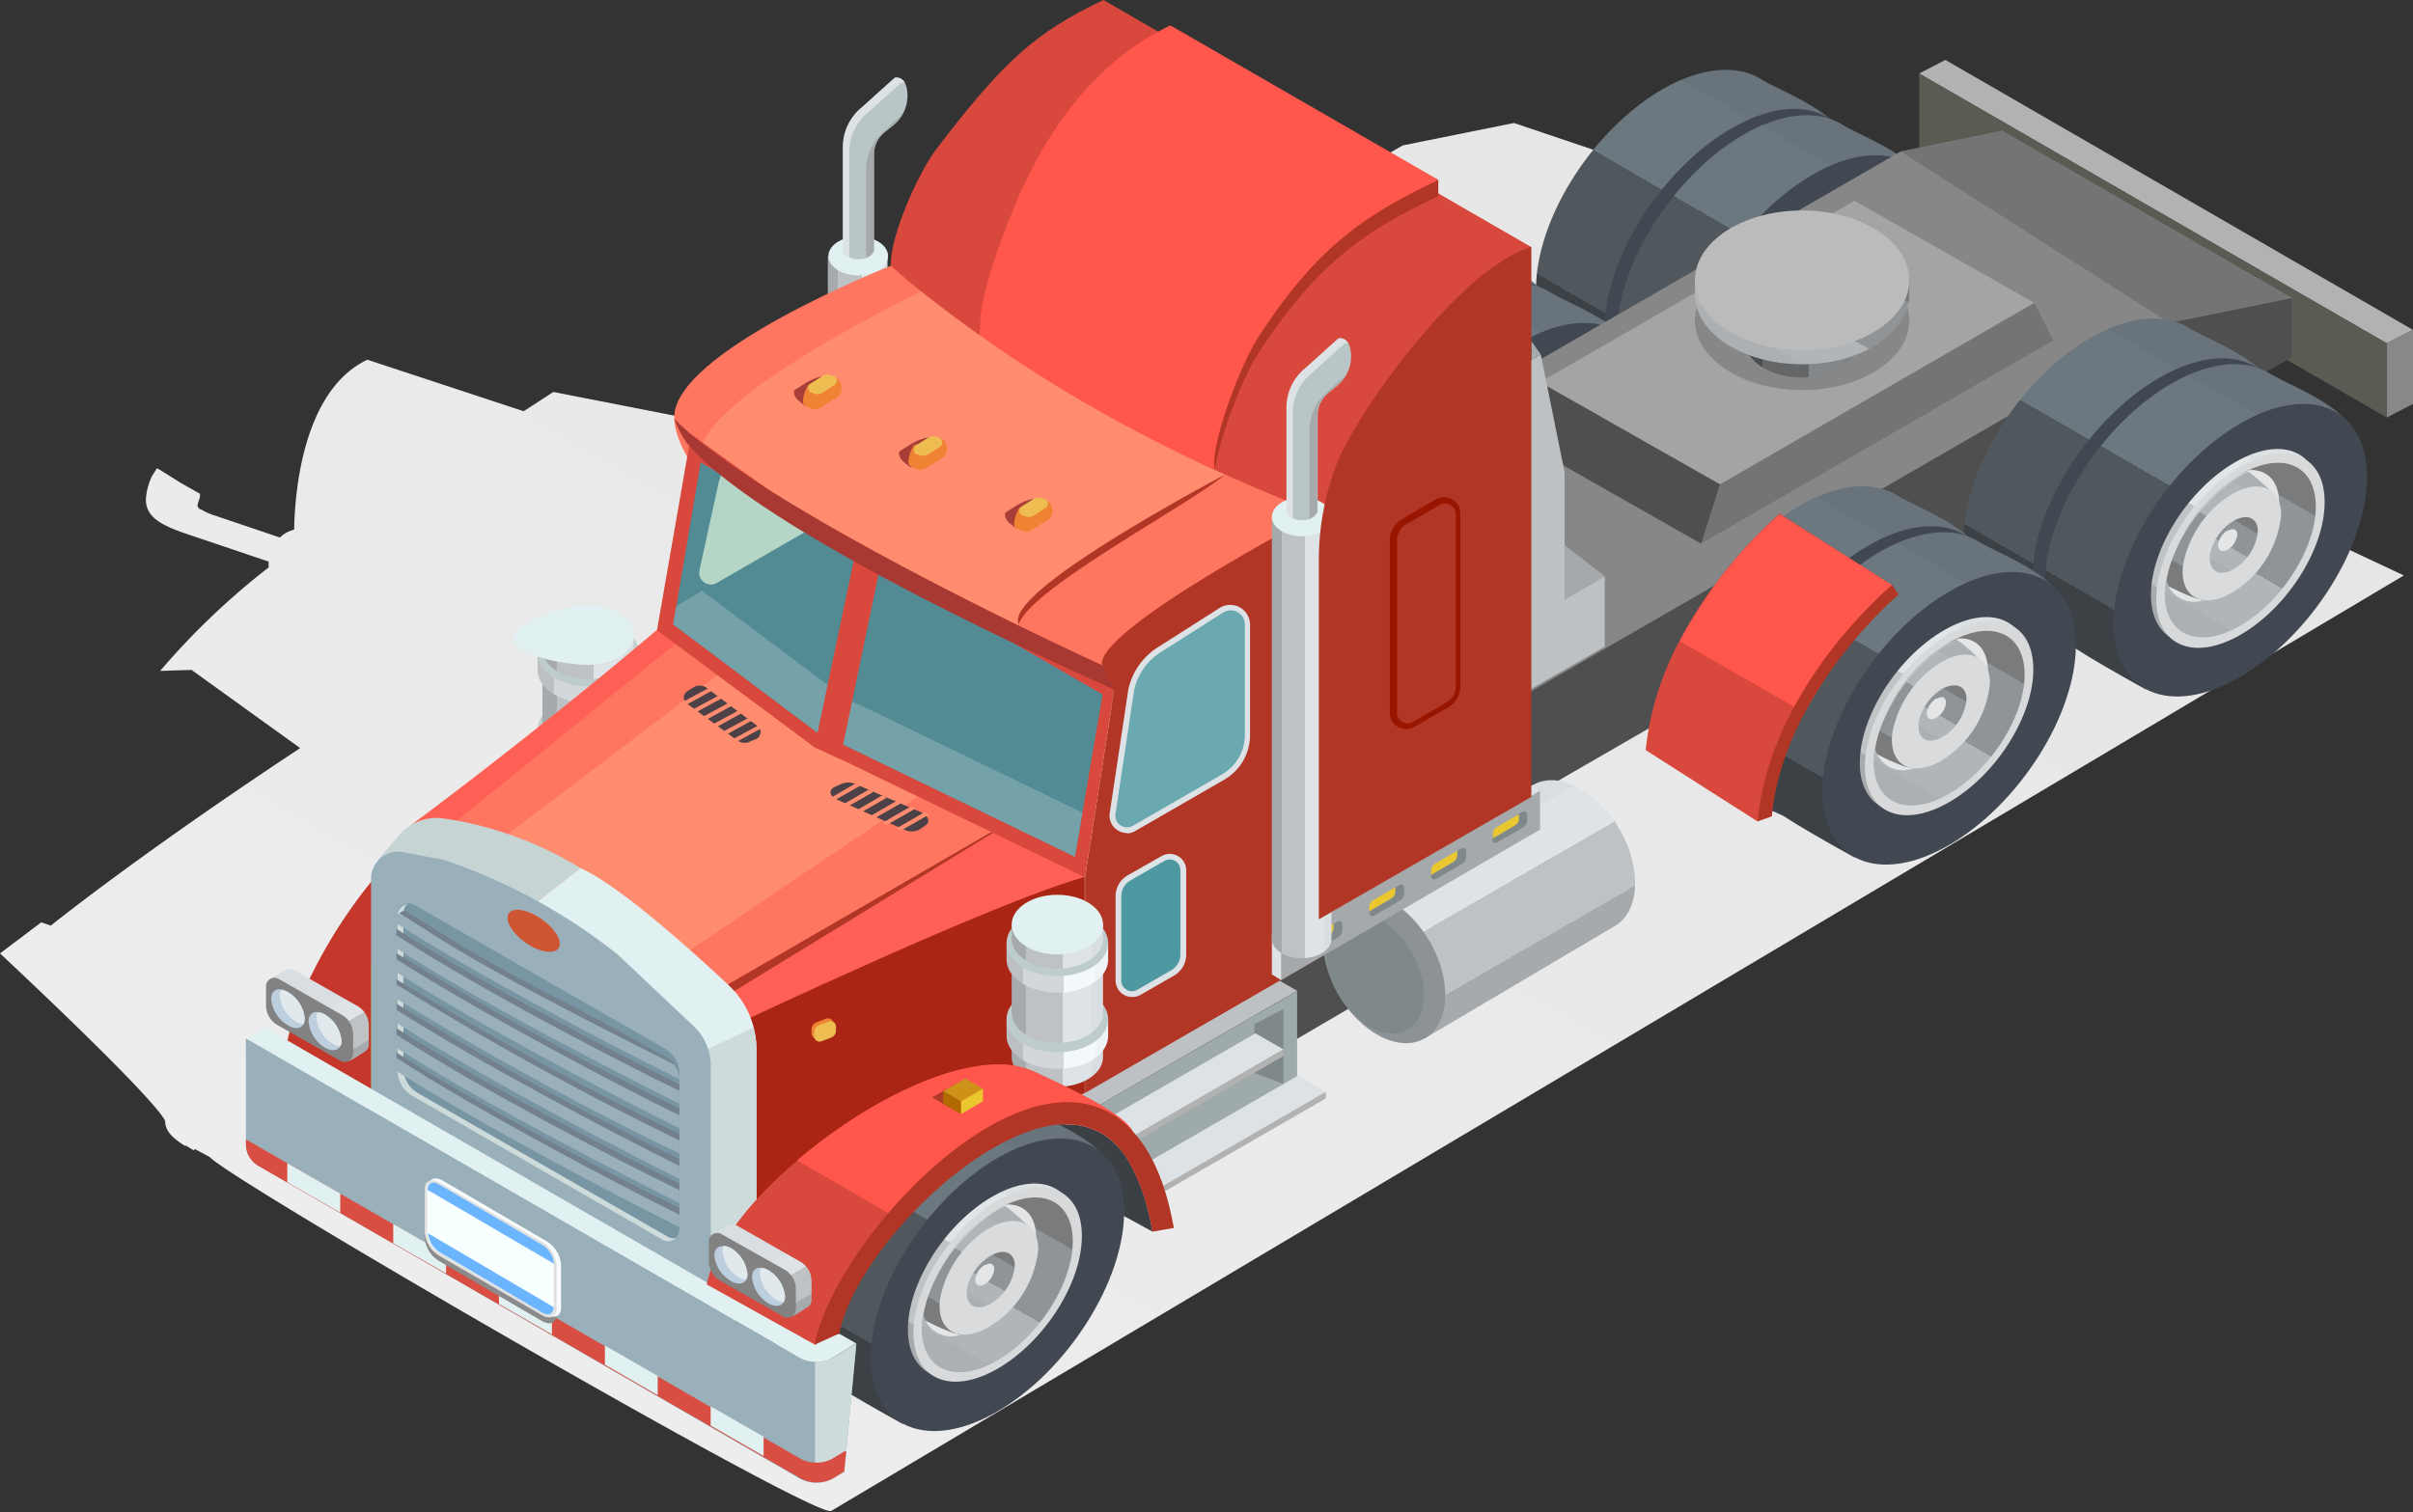 <svg xmlns="http://www.w3.org/2000/svg" xmlns:xlink="http://www.w3.org/1999/xlink" viewBox="0 0 169.06 105.98"><rect x="0" y="0" width="169.06" height="105.98" fill="#333333" stroke="none"/><defs><style>.cls-1{isolation:isolate;}.cls-105,.cls-2{mix-blend-mode:multiply;}.cls-2{fill:url(#Ѕезым_нный_градиент_2);}.cls-3{fill:#b2b2b2;}.cls-4{fill:#888;}.cls-5{fill:#5a5c54;}.cls-6{fill:url(#Ѕезым_нный_градиент_35);}.cls-7{fill:#424852;}.cls-8{fill:url(#Ѕезым_нный_градиент_35-2);}.cls-9{fill:url(#Ѕезым_нный_градиент_40);}.cls-10{fill:#d7d9db;}.cls-11{fill:url(#Ѕезым_нный_градиент_34);}.cls-12{fill:#e3e5e6;}.cls-13{fill:url(#Ѕезым_нный_градиент_34-2);}.cls-14{fill:#d9dbdd;}.cls-15{fill:url(#Ѕезым_нный_градиент_34-3);}.cls-16{fill:url(#Ѕезым_нный_градиент_35-3);}.cls-17{fill:url(#Ѕезым_нный_градиент_35-4);}.cls-18{fill:url(#Ѕезым_нный_градиент_40-2);}.cls-19{fill:url(#Ѕезым_нный_градиент_34-4);}.cls-20{fill:url(#Ѕезым_нный_градиент_34-5);}.cls-21{fill:url(#Ѕезым_нный_градиент_34-6);}.cls-22{fill:#725986;}.cls-23{fill:#add1b9;}.cls-24{fill:#878787;}.cls-25{fill:#747474;}.cls-26{fill:#a4a4a4;}.cls-27{fill:#4f4f4f;}.cls-28{fill:url(#Ѕезым_нный_градиент_35-5);}.cls-29{fill:url(#Ѕезым_нный_градиент_35-6);}.cls-30{fill:url(#Ѕезым_нный_градиент_40-3);}.cls-31{fill:url(#Ѕезым_нный_градиент_34-7);}.cls-32{fill:url(#Ѕезым_нный_градиент_4);}.cls-33{fill:url(#Ѕезым_нный_градиент_34-8);}.cls-34{fill:url(#Ѕезым_нный_градиент_35-7);}.cls-35{fill:url(#Ѕезым_нный_градиент_35-8);}.cls-36{fill:url(#Ѕезым_нный_градиент_40-4);}.cls-37{fill:url(#Ѕезым_нный_градиент_34-9);}.cls-38{fill:url(#Ѕезым_нный_градиент_4-2);}.cls-39{fill:url(#Ѕезым_нный_градиент_34-10);}.cls-40{fill:#d9483d;}.cls-41{fill:#ff574c;}.cls-42{fill:#b23625;}.cls-43{fill:#bdc1c4;}.cls-44{fill:url(#Ѕезым_нный_градиент_28);}.cls-45{fill:url(#Ѕезым_нный_градиент_34-11);}.cls-46{fill:#bbb;}.cls-47{fill:#a6a9ab;}.cls-48{fill:url(#Ѕезым_нный_градиент_21);}.cls-49{fill:#e1f0f0;}.cls-50{fill:#b9c6c7;}.cls-51{fill:#dde2e6;}.cls-52{fill:url(#Ѕезым_нный_градиент_21-2);}.cls-53{fill:url(#Ѕезым_нный_градиент_25);}.cls-54{fill:#bfcccc;}.cls-55{fill:url(#Ѕезым_нный_градиент_21-3);}.cls-56{fill:url(#Ѕезым_нный_градиент_25-2);}.cls-57{fill:url(#Ѕезым_нный_градиент_21-4);}.cls-58{fill:#c4372a;}.cls-59{fill:url(#Ѕезым_нный_градиент_20);}.cls-60{fill:#828282;}.cls-61{fill:#bdcedf;}.cls-62{fill:#e2e9ec;}.cls-63{fill:#ae6800;}.cls-64{fill:#74c7ac;}.cls-65{fill:url(#Ѕезым_нный_градиент_21-5);}.cls-66{fill:#8d9296;}.cls-67{fill:#80898a;}.cls-68{fill:#9faaab;}.cls-69{fill:#aa2513;}.cls-70{fill:#3a4044;}.cls-71{fill:url(#Ѕезым_нный_градиент_35-9);}.cls-72{fill:url(#Ѕезым_нный_градиент_40-5);}.cls-73{fill:url(#Ѕезым_нный_градиент_34-12);}.cls-74{fill:url(#Ѕезым_нный_градиент_4-3);}.cls-75{fill:url(#Ѕезым_нный_градиент_34-13);}.cls-76{fill:#6ba9b0;}.cls-77{fill:#4e98a1;}.cls-78{fill:#eac72f;}.cls-79{fill:#ff7660;}.cls-80{fill:#ff8c6f;}.cls-81{fill:#ff6056;}.cls-82{fill:#c6d4d4;}.cls-83{fill:#cedbdb;}.cls-84{fill:#99afba;}.cls-85{fill:#d84e42;}.cls-86{fill:url(#Ѕезым_нный_градиент_21-6);}.cls-87{fill:url(#Ѕезым_нный_градиент_25-3);}.cls-88{fill:url(#Ѕезым_нный_градиент_21-7);}.cls-89{fill:url(#Ѕезым_нный_градиент_25-4);}.cls-90{fill:url(#Ѕезым_нный_градиент_21-8);}.cls-91{fill:#b03a28;}.cls-92{fill:#538b94;}.cls-93{fill:#75a2a9;}.cls-94{fill:#b5d6c7;}.cls-95{fill:#cf9219;}.cls-96{fill:#b06a00;}.cls-97{fill:url(#Ѕезым_нный_градиент_20-2);}.cls-98{fill:url(#Ѕезым_нный_градиент_21-9);}.cls-99{fill:#a83832;}.cls-100{fill:#a93e38;}.cls-101{fill:#ed8333;}.cls-102{fill:#edbd51;}.cls-103{fill:#cf5633;}.cls-104{fill:#7895a4;}.cls-105{fill:#8b8b8b;}.cls-106{fill:#f9fcfc;}.cls-107{fill:#e0e0e0;}.cls-108{fill:#f8ffff;}.cls-109{fill:#6bb5ff;}.cls-110{fill:#981500;}.cls-111{fill:#73818e;}.cls-112{fill:#4b4146;}</style><linearGradient id="Ѕезым_нный_градиент_2" x1="51.34" y1="-16846.8" x2="107.82" y2="-16748.98" gradientTransform="matrix(1, 0, 0, -1, 0, -16743.85)" gradientUnits="userSpaceOnUse"><stop offset="0" stop-color="#ededed"/><stop offset="1" stop-color="#e6e6e6"/></linearGradient><linearGradient id="Ѕезым_нный_градиент_35" x1="123.56" y1="-16749.3" x2="111.7" y2="-16769.84" gradientTransform="matrix(1, 0, 0, -1, 0, -16743.85)" gradientUnits="userSpaceOnUse"><stop offset="0.13" stop-color="#68737b"/><stop offset="0.13" stop-color="#6c7880"/><stop offset="0.44" stop-color="#6c7880"/><stop offset="0.44" stop-color="#50585e"/><stop offset="0.84" stop-color="#50585e"/><stop offset="0.84" stop-color="#3b4145"/></linearGradient><linearGradient id="Ѕезым_нный_градиент_35-2" x1="129.23" y1="-16752.5" x2="117.38" y2="-16773.04" xlink:href="#Ѕезым_нный_градиент_35"/><linearGradient id="Ѕезым_нный_градиент_40" x1="129.59" y1="-16768.35" x2="123.65" y2="-16761.07" gradientTransform="matrix(1, 0, 0, -1, 0, -16743.85)" gradientUnits="userSpaceOnUse"><stop offset="0.13" stop-color="#dbe0e3"/><stop offset="0.13" stop-color="#e0e5e8"/><stop offset="0.44" stop-color="#e0e5e8"/><stop offset="0.44" stop-color="#c0c4c6"/><stop offset="0.84" stop-color="#c0c4c6"/><stop offset="0.84" stop-color="#a8abad"/></linearGradient><linearGradient id="Ѕезым_нный_градиент_34" x1="130.42" y1="-16759.01" x2="123.46" y2="-16771.08" gradientTransform="matrix(1, 0, 0, -1, 0, -16743.85)" gradientUnits="userSpaceOnUse"><stop offset="0.16" stop-color="#797b7d"/><stop offset="0.16" stop-color="#919496"/><stop offset="0.56" stop-color="#919496"/><stop offset="0.56" stop-color="#b1b5b8"/><stop offset="0.87" stop-color="#b1b5b8"/><stop offset="0.87" stop-color="#acb0b3"/></linearGradient><linearGradient id="Ѕезым_нный_градиент_34-2" x1="128.08" y1="-16759.74" x2="123.21" y2="-16768.18" xlink:href="#Ѕезым_нный_градиент_34"/><linearGradient id="Ѕезым_нный_градиент_34-3" x1="127.64" y1="-16762.7" x2="125.41" y2="-16766.55" xlink:href="#Ѕезым_нный_градиент_34"/><linearGradient id="Ѕезым_нный_градиент_35-3" x1="103.16" y1="-16761.08" x2="91.3" y2="-16781.61" xlink:href="#Ѕезым_нный_градиент_35"/><linearGradient id="Ѕезым_нный_градиент_35-4" x1="108.83" y1="-16764.28" x2="96.97" y2="-16784.82" xlink:href="#Ѕезым_нный_градиент_35"/><linearGradient id="Ѕезым_нный_градиент_40-2" x1="109.18" y1="-16780.13" x2="103.24" y2="-16772.85" xlink:href="#Ѕезым_нный_градиент_40"/><linearGradient id="Ѕезым_нный_градиент_34-4" x1="110.02" y1="-16770.79" x2="103.05" y2="-16782.86" xlink:href="#Ѕезым_нный_градиент_34"/><linearGradient id="Ѕезым_нный_градиент_34-5" x1="107.68" y1="-16771.52" x2="102.8" y2="-16779.96" xlink:href="#Ѕезым_нный_градиент_34"/><linearGradient id="Ѕезым_нный_градиент_34-6" x1="107.23" y1="-16774.48" x2="105.01" y2="-16778.33" xlink:href="#Ѕезым_нный_градиент_34"/><linearGradient id="Ѕезым_нный_градиент_35-5" x1="153.54" y1="-16766.73" x2="141.68" y2="-16787.27" xlink:href="#Ѕезым_нный_градиент_35"/><linearGradient id="Ѕезым_нный_градиент_35-6" x1="159.22" y1="-16769.93" x2="147.36" y2="-16790.47" xlink:href="#Ѕезым_нный_градиент_35"/><linearGradient id="Ѕезым_нный_градиент_40-3" x1="160.5" y1="-16775.38" x2="152.7" y2="-16788.89" xlink:href="#Ѕезым_нный_градиент_40"/><linearGradient id="Ѕезым_нный_градиент_34-7" x1="160.41" y1="-16776.44" x2="153.44" y2="-16788.51" xlink:href="#Ѕезым_нный_градиент_34"/><linearGradient id="Ѕезым_нный_градиент_4" x1="158.06" y1="-16777.17" x2="153.19" y2="-16785.61" gradientTransform="matrix(1, 0, 0, -1, 0, -16743.85)" gradientUnits="userSpaceOnUse"><stop offset="0.13" stop-color="#acb0b3"/><stop offset="0.13" stop-color="#b1b5b8"/><stop offset="0.44" stop-color="#b1b5b8"/><stop offset="0.44" stop-color="#919496"/><stop offset="0.84" stop-color="#919496"/><stop offset="0.84" stop-color="#797b7d"/></linearGradient><linearGradient id="Ѕезым_нный_градиент_34-8" x1="157.62" y1="-16780.13" x2="155.39" y2="-16783.98" xlink:href="#Ѕезым_нный_градиент_34"/><linearGradient id="Ѕезым_нный_градиент_35-7" x1="133.14" y1="-16778.51" x2="121.28" y2="-16799.04" xlink:href="#Ѕезым_нный_градиент_35"/><linearGradient id="Ѕезым_нный_градиент_35-8" x1="138.81" y1="-16781.71" x2="126.95" y2="-16802.25" xlink:href="#Ѕезым_нный_градиент_35"/><linearGradient id="Ѕезым_нный_градиент_40-4" x1="140.1" y1="-16787.16" x2="132.3" y2="-16800.67" xlink:href="#Ѕезым_нный_градиент_40"/><linearGradient id="Ѕезым_нный_градиент_34-9" x1="140" y1="-16788.22" x2="133.04" y2="-16800.29" xlink:href="#Ѕезым_нный_градиент_34"/><linearGradient id="Ѕезым_нный_градиент_4-2" x1="137.66" y1="-16788.95" x2="132.79" y2="-16797.39" xlink:href="#Ѕезым_нный_градиент_4"/><linearGradient id="Ѕезым_нный_градиент_34-10" x1="137.21" y1="-16791.91" x2="134.99" y2="-16795.76" xlink:href="#Ѕезым_нный_градиент_34"/><linearGradient id="Ѕезым_нный_градиент_28" x1="122.22" y1="-16767.86" x2="130.31" y2="-16767.86" gradientTransform="matrix(1, 0, 0, -1, 0, -16743.85)" gradientUnits="userSpaceOnUse"><stop offset="0.16" stop-color="#4d4e4f"/><stop offset="0.16" stop-color="#646668"/><stop offset="0.56" stop-color="#646668"/><stop offset="0.56" stop-color="#85888a"/><stop offset="0.87" stop-color="#85888a"/><stop offset="0.87" stop-color="#808385"/></linearGradient><linearGradient id="Ѕезым_нный_градиент_34-11" x1="128.65" y1="-16760.29" x2="123.42" y2="-16769.35" xlink:href="#Ѕезым_нный_градиент_34"/><linearGradient id="Ѕезым_нный_градиент_21" x1="58.03" y1="-16775.6" x2="62.22" y2="-16775.6" gradientTransform="matrix(1, 0, 0, -1, 0, -16743.85)" gradientUnits="userSpaceOnUse"><stop offset="0.16" stop-color="#a7aaac"/><stop offset="0.16" stop-color="#bec2c5"/><stop offset="0.56" stop-color="#bec2c5"/><stop offset="0.56" stop-color="#dee3e7"/><stop offset="0.87" stop-color="#dee3e7"/><stop offset="0.87" stop-color="#d9dee2"/></linearGradient><linearGradient id="Ѕезым_нный_градиент_21-2" x1="38.02" y1="-16798.15" x2="44.43" y2="-16798.15" xlink:href="#Ѕезым_нный_градиент_21"/><linearGradient id="Ѕезым_нный_градиент_25" x1="37.66" y1="-16796.67" x2="44.79" y2="-16796.67" gradientTransform="matrix(1, 0, 0, -1, 0, -16743.85)" gradientUnits="userSpaceOnUse"><stop offset="0.16" stop-color="#bcc0c2"/><stop offset="0.16" stop-color="#d3d7db"/><stop offset="0.56" stop-color="#d3d7db"/><stop offset="0.56" stop-color="#f3f8fd"/><stop offset="0.87" stop-color="#f3f8fd"/><stop offset="0.87" stop-color="#eef3f8"/></linearGradient><linearGradient id="Ѕезым_нный_градиент_21-3" x1="38.02" y1="-16794.13" x2="44.43" y2="-16794.13" xlink:href="#Ѕезым_нный_градиент_21"/><linearGradient id="Ѕезым_нный_градиент_25-2" x1="37.66" y1="-16791.32" x2="44.79" y2="-16791.32" xlink:href="#Ѕезым_нный_градиент_25"/><linearGradient id="Ѕезым_нный_градиент_21-4" x1="38.02" y1="-16789.86" x2="44.43" y2="-16789.86" xlink:href="#Ѕезым_нный_градиент_21"/><linearGradient id="Ѕезым_нный_градиент_20" x1="22.48" y1="-16814.14" x2="24.81" y2="-16818.17" gradientTransform="matrix(1, 0, 0, -1, 0, -16743.85)" gradientUnits="userSpaceOnUse"><stop offset="0.13" stop-color="#d9dee2"/><stop offset="0.13" stop-color="#dee3e7"/><stop offset="0.44" stop-color="#dee3e7"/><stop offset="0.44" stop-color="#bec2c5"/><stop offset="0.84" stop-color="#bec2c5"/><stop offset="0.84" stop-color="#a7aaac"/></linearGradient><linearGradient id="Ѕезым_нный_градиент_21-5" x1="108.03" y1="-16811.88" x2="102.26" y2="-16801.88" xlink:href="#Ѕезым_нный_градиент_21"/><linearGradient id="Ѕезым_нный_градиент_35-9" x1="72.13" y1="-16821.41" x2="60.27" y2="-16841.95" xlink:href="#Ѕезым_нный_градиент_35"/><linearGradient id="Ѕезым_нный_градиент_40-5" x1="73.41" y1="-16826.86" x2="65.61" y2="-16840.37" xlink:href="#Ѕезым_нный_градиент_40"/><linearGradient id="Ѕезым_нный_градиент_34-12" x1="73.32" y1="-16827.92" x2="66.35" y2="-16839.99" xlink:href="#Ѕезым_нный_градиент_34"/><linearGradient id="Ѕезым_нный_градиент_4-3" x1="70.97" y1="-16828.65" x2="66.1" y2="-16837.09" xlink:href="#Ѕезым_нный_градиент_4"/><linearGradient id="Ѕезым_нный_градиент_34-13" x1="70.53" y1="-16831.6" x2="68.3" y2="-16835.46" xlink:href="#Ѕезым_нный_градиент_34"/><linearGradient id="Ѕезым_нный_градиент_21-6" x1="70.88" y1="-16818.45" x2="77.29" y2="-16818.45" xlink:href="#Ѕезым_нный_градиент_21"/><linearGradient id="Ѕезым_нный_градиент_25-3" x1="70.52" y1="-16816.96" x2="77.65" y2="-16816.96" xlink:href="#Ѕезым_нный_градиент_25"/><linearGradient id="Ѕезым_нный_градиент_21-7" x1="70.88" y1="-16814.43" x2="77.29" y2="-16814.43" xlink:href="#Ѕезым_нный_градиент_21"/><linearGradient id="Ѕезым_нный_градиент_25-4" x1="70.52" y1="-16811.62" x2="77.65" y2="-16811.62" xlink:href="#Ѕезым_нный_градиент_25"/><linearGradient id="Ѕезым_нный_градиент_21-8" x1="70.88" y1="-16810.16" x2="77.29" y2="-16810.16" xlink:href="#Ѕезым_нный_градиент_21"/><linearGradient id="Ѕезым_нный_градиент_20-2" x1="53.5" y1="-16832.05" x2="55.82" y2="-16836.09" xlink:href="#Ѕезым_нный_градиент_20"/><linearGradient id="Ѕезым_нный_градиент_21-9" x1="89.11" y1="-16795.51" x2="93.29" y2="-16795.51" xlink:href="#Ѕезым_нный_градиент_21"/></defs><title>i2</title><g class="cls-1"><g id="Слой_2" data-name="Слой 2"><g id="Layer_1" data-name="Layer 1"><g id="_Группа_" data-name="&lt;Группа&gt;"><path id="_Составной_контур_" data-name="&lt;Составной контур&gt;" class="cls-2" d="M13.65,80.53,41.17,95.23,23.8,81.78l-3.22-1.46A25.72,25.72,0,0,0,33.84,77c4.74-3,4.87-6.68.53-8.61a50.85,50.85,0,0,1,10.18,1.11l.37-1.37-.57-7.21L49,62.47l11.23-7A4,4,0,0,0,63,55l13.95-8.54a4.74,4.74,0,0,0,.65-2.34c5.32,1.65,13.5.51,18.48-2.6s4.87-7.2-.43-9a19.31,19.31,0,0,0-6.55-.84c-1.91.05-2.88-1.9-1.39-2.83l3.55-2.2c1.09-.67,2.8-.23,3.12.88.38,1.34,1.72,2.52,4,3.28,5.31,1.79,13.72.66,18.79-2.51s4.87-7.2-.43-9c-2.28-.77-99.14,61.47-102.05,61.7-1.37.11,42.47,25.55,43.55,24.89L168.42,40.33l-52-24.46,4.6-3.12-5.62-1.89-.88.61-8.45-2.85-7.79,1.57L88.24,16l-4.66-.35-1,.4c1.39-2-.27-2.56-2.14-3.19l.34.08h0c-2.92-1-9.05,1-13.7,4.46s-5.94,6.81-3.36,7.91l-1.39-.41,1.3.44a9,9,0,0,0,4.7-.14L66.27,27l2.14,2-3.89,2.65L61.71,32l-1.62,1-9.62-3.24-11.7-2.29-2.08,1.35L25.74,25.21c-4.64,2.19-5.1,9.7-5.13,11.91a2.16,2.16,0,0,0-1,.55l-4.47-1.51a4.37,4.37,0,0,1-1.07-.47l-.06,0a.4.4,0,0,1-.17-.26c0-.22.2-.45.17-.83l-.27-.15-1.08-.61L11.32,33,11,32.81h0l-.36.57A4.5,4.5,0,0,0,10.22,35c0,1.21,1,1.8,2.95,2.45l5.66,1.91a1.74,1.74,0,0,0,0,.4,51.67,51.67,0,0,0-7.61,7.26l2.2-.07,7.61,5.48C9.7,59.91,3.56,64.87,3.56,64.87l-.67-.23L0,66.82s10.65,9.92,11.57,11.73c0,.68.44,1.15,1.36,1.74l0,0,.1,0,.54.33Z"/><g id="_Группа_2" data-name="&lt;Группа&gt;"><g id="_Группа_3" data-name="&lt;Группа&gt;"><polygon id="_Контур_" data-name="&lt;Контур&gt;" class="cls-3" points="167.22 24.06 169.06 23.12 136.3 4.2 134.46 5.15 167.22 24.06"/><polygon id="_Контур_2" data-name="&lt;Контур&gt;" class="cls-4" points="167.22 29.26 169.06 28.31 169.06 23.12 167.22 24.06 167.22 29.26"/><polygon id="_Контур_3" data-name="&lt;Контур&gt;" class="cls-5" points="134.46 5.15 167.22 24.06 167.22 29.26 134.46 10.34 134.46 5.15"/></g><g id="_Группа_4" data-name="&lt;Группа&gt;"><g id="_Группа_5" data-name="&lt;Группа&gt;"><path id="_Контур_4" data-name="&lt;Контур&gt;" class="cls-6" d="M107.62,20.25a5,5,0,0,0,1.94,4.43c1.63,1.09,5.12,3,5.12,3,4.91-2.83,14.54-12.67,14.54-17.58,0-2.13-4.59-3.75-5.85-4.56-1.63-1-4.1-.89-6.88.71C111.59,9.07,107.62,15.34,107.62,20.25Z"/><path id="_Контур_5" data-name="&lt;Контур&gt;" class="cls-7" d="M112.42,23c0,4.91,4,6.59,8.88,3.76s8.88-9.11,8.88-14-4-6.59-8.88-3.76S112.42,18.14,112.42,23Z"/><path id="_Контур_6" data-name="&lt;Контур&gt;" class="cls-8" d="M113.29,23.45a5,5,0,0,0,1.94,4.43c1.63,1.09,5.12,3,5.12,3C125.26,28,134.9,18.19,134.9,13.28c0-2.13-4.59-3.75-5.85-4.56-1.63-1-4.1-.89-6.88.71C117.27,12.27,113.29,18.54,113.29,23.45Z"/><path id="_Контур_7" data-name="&lt;Контур&gt;" class="cls-7" d="M118.1,26.25c0,4.91,4,6.59,8.88,3.76s8.88-9.11,8.88-14-4-6.59-8.88-3.76S118.1,21.34,118.1,26.25Z"/><path id="_Контур_8" data-name="&lt;Контур&gt;" class="cls-9" d="M120.72,24.26c0,3.26,2.64,4.37,5.9,2.49s5.9-6,5.9-9.3-2.64-4.37-5.9-2.49S120.72,21,120.72,24.26Z"/><path id="_Контур_9" data-name="&lt;Контур&gt;" class="cls-10" d="M121.08,24.53c0,3.26,2.64,4.37,5.9,2.49s5.9-6,5.9-9.3-2.64-4.37-5.9-2.49S121.08,21.27,121.08,24.53Z"/><path id="_Контур_10" data-name="&lt;Контур&gt;" class="cls-11" d="M132.27,18.07c0,2.92-2.37,6.66-5.29,8.35s-5.29.68-5.29-2.24a5.55,5.55,0,0,1,.09-1,11.45,11.45,0,0,1,5.2-7.36c.21-.12.42-.23.63-.32C130.24,14.29,132.27,15.36,132.27,18.07Z"/><path id="_Контур_11" data-name="&lt;Контур&gt;" class="cls-12" d="M129.7,17.76v0a8.28,8.28,0,0,1-4,6.31,4.62,4.62,0,0,1-1.17.51,2,2,0,0,1-2.61-1,1.64,1.64,0,0,1-.13-.39,7.72,7.72,0,0,1,.29-1.2,11.89,11.89,0,0,1,4.16-5.66,8.72,8.72,0,0,1,.75-.5l.53-.27.1-.05C128.84,15.46,129.68,16.27,129.7,17.76Z"/><path id="_Контур_12" data-name="&lt;Контур&gt;" class="cls-13" d="M129.34,17.21c0,2.17-2.74,6.12-4.92,7.41l0,0-.09,0a.93.93,0,0,1-.28-.09l-.11,0a13.73,13.73,0,0,1-2-.89,1.64,1.64,0,0,1-.13-.39,7.72,7.72,0,0,1,.29-1.2,11.89,11.89,0,0,1,4.16-5.66,8.72,8.72,0,0,1,.75-.5l.53-.27a13.61,13.61,0,0,1,1.6,1.4h0Z"/><path id="_Контур_13" data-name="&lt;Контур&gt;" class="cls-14" d="M129.84,18.66a7.16,7.16,0,0,1-3.45,5.45c-1.9,1.1-3.45.44-3.45-1.46A3.63,3.63,0,0,1,123,22a7.47,7.47,0,0,1,3.39-4.8l.41-.21C128.52,16.2,129.84,16.89,129.84,18.66Z"/><path id="_Контур_14" data-name="&lt;Контур&gt;" class="cls-15" d="M128.2,19.8a3.49,3.49,0,0,1-1.68,2.65c-.93.53-1.68.22-1.68-.71a1.76,1.76,0,0,1,0-.32,3.64,3.64,0,0,1,1.65-2.34l.2-.1C127.56,18.6,128.2,18.94,128.2,19.8Z"/><path id="_Контур_15" data-name="&lt;Контур&gt;" class="cls-12" d="M126.76,20a1.4,1.4,0,0,1-.67,1.06c-.37.21-.67.09-.67-.28a.71.71,0,0,1,0-.13,1.46,1.46,0,0,1,.66-.94l.08,0C126.51,19.55,126.76,19.68,126.76,20Z"/></g><g id="_Группа_6" data-name="&lt;Группа&gt;"><path id="_Контур_16" data-name="&lt;Контур&gt;" class="cls-16" d="M87.21,32a5,5,0,0,0,1.94,4.43c1.63,1.09,5.12,3,5.12,3,4.91-2.83,14.54-12.67,14.54-17.58,0-2.13-4.59-3.75-5.85-4.56-1.63-1-4.1-.89-6.88.71C91.19,20.84,87.21,27.12,87.21,32Z"/><path id="_Контур_17" data-name="&lt;Контур&gt;" class="cls-7" d="M92,34.83c0,4.91,4,6.59,8.88,3.76s8.88-9.11,8.88-14-4-6.59-8.88-3.76S92,29.92,92,34.83Z"/><path id="_Контур_18" data-name="&lt;Контур&gt;" class="cls-17" d="M92.89,35.23a5,5,0,0,0,1.94,4.43c1.63,1.09,5.12,3,5.12,3C104.86,39.81,114.5,30,114.5,25.06c0-2.13-4.59-3.75-5.85-4.56-1.63-1-4.1-.89-6.88.71C96.86,24,92.89,30.32,92.89,35.23Z"/><path id="_Контур_19" data-name="&lt;Контур&gt;" class="cls-7" d="M97.69,38c0,4.91,4,6.59,8.88,3.76s8.88-9.11,8.88-14-4-6.59-8.88-3.76S97.69,33.12,97.69,38Z"/><path id="_Контур_20" data-name="&lt;Контур&gt;" class="cls-18" d="M100.32,36c0,3.26,2.64,4.37,5.9,2.49s5.9-6,5.9-9.3-2.64-4.37-5.9-2.49S100.32,32.78,100.32,36Z"/><path id="_Контур_21" data-name="&lt;Контур&gt;" class="cls-10" d="M100.68,36.3c0,3.26,2.64,4.37,5.9,2.49s5.9-6,5.9-9.3-2.64-4.37-5.9-2.49S100.68,33,100.68,36.3Z"/><path id="_Контур_22" data-name="&lt;Контур&gt;" class="cls-19" d="M111.87,29.85c0,2.92-2.37,6.66-5.29,8.35s-5.29.68-5.29-2.24a5.55,5.55,0,0,1,.09-1,11.45,11.45,0,0,1,5.2-7.36c.21-.12.42-.23.63-.32C109.83,26.07,111.87,27.13,111.87,29.85Z"/><path id="_Контур_23" data-name="&lt;Контур&gt;" class="cls-12" d="M109.3,29.54v0a8.28,8.28,0,0,1-4,6.31,4.62,4.62,0,0,1-1.17.51,2,2,0,0,1-2.61-1,1.64,1.64,0,0,1-.13-.39,7.71,7.71,0,0,1,.29-1.2,11.88,11.88,0,0,1,4.16-5.66,8.74,8.74,0,0,1,.75-.5l.53-.27.1-.05C108.44,27.24,109.28,28,109.3,29.54Z"/><path id="_Контур_24" data-name="&lt;Контур&gt;" class="cls-20" d="M108.93,29c0,2.17-2.74,6.12-4.92,7.41l0,0-.09,0a.93.93,0,0,1-.28-.09l-.11,0a13.72,13.72,0,0,1-2-.89,1.64,1.64,0,0,1-.13-.39,7.71,7.71,0,0,1,.29-1.2,11.88,11.88,0,0,1,4.16-5.66,8.74,8.74,0,0,1,.75-.5l.53-.27a13.61,13.61,0,0,1,1.6,1.4h0Z"/><path id="_Контур_25" data-name="&lt;Контур&gt;" class="cls-14" d="M109.44,30.44A7.16,7.16,0,0,1,106,35.89c-1.9,1.1-3.45.44-3.45-1.46a3.62,3.62,0,0,1,.06-.65A7.47,7.47,0,0,1,106,29l.41-.21C108.11,28,109.44,28.67,109.44,30.44Z"/><path id="_Контур_26" data-name="&lt;Контур&gt;" class="cls-21" d="M107.8,31.58a3.49,3.49,0,0,1-1.68,2.65c-.93.53-1.68.22-1.68-.71a1.77,1.77,0,0,1,0-.32,3.64,3.64,0,0,1,1.65-2.34l.2-.1C107.15,30.38,107.8,30.72,107.8,31.58Z"/><path id="_Контур_27" data-name="&lt;Контур&gt;" class="cls-12" d="M106.36,31.81a1.4,1.4,0,0,1-.67,1.06c-.37.21-.67.09-.67-.28a.7.7,0,0,1,0-.13,1.46,1.46,0,0,1,.66-.94l.08,0C106.1,31.33,106.36,31.46,106.36,31.81Z"/></g></g><polygon id="_Контур_28" data-name="&lt;Контур&gt;" class="cls-22" points="138.31 21.84 136.88 22.66 136.88 13.62 138.31 12.79 138.31 21.84"/><path id="_Контур_29" data-name="&lt;Контур&gt;" class="cls-23" d="M121.94,24.14c0,2.78,2.26,3.74,5,2.13s5-5.17,5-7.95-2.26-3.74-5-2.13S121.94,21.36,121.94,24.14Z"/><polygon id="_Контур_30" data-name="&lt;Контур&gt;" class="cls-24" points="160.57 20.89 106.58 48.85 87.74 36.84 133.16 10.62 140.28 9.17 160.57 20.89"/><polygon id="_Контур_31" data-name="&lt;Контур&gt;" class="cls-25" points="160.57 20.89 152 22.63 133.16 10.62 140.28 9.17 160.57 20.89"/><polygon id="_Контур_32" data-name="&lt;Контур&gt;" class="cls-26" points="107.9 26.79 129.93 14.07 142.53 21.23 120.51 33.95 107.9 26.79"/><ellipse id="_Контур_33" data-name="&lt;Контур&gt;" class="cls-24" cx="126.26" cy="22.45" rx="7.51" ry="4.89"/><polygon id="_Контур_34" data-name="&lt;Контур&gt;" class="cls-27" points="160.57 25.04 106.58 56.21 106.58 48.85 152 22.63 160.57 20.89 160.57 25.04"/><polygon id="_Контур_35" data-name="&lt;Контур&gt;" class="cls-25" points="120.51 33.95 142.53 21.23 143.86 23.85 119.18 38.1 120.51 33.95"/><g id="_Группа_7" data-name="&lt;Группа&gt;"><path id="_Контур_36" data-name="&lt;Контур&gt;" class="cls-28" d="M137.6,37.68a5,5,0,0,0,1.94,4.43c1.63,1.09,5.12,3,5.12,3,4.91-2.83,14.54-12.67,14.54-17.58,0-2.13-4.59-3.75-5.85-4.56-1.63-1-4.1-.89-6.88.71C141.58,26.5,137.6,32.77,137.6,37.68Z"/><path id="_Контур_37" data-name="&lt;Контур&gt;" class="cls-7" d="M142.4,40.48c0,4.91,4,6.59,8.88,3.76s8.88-9.11,8.88-14-4-6.59-8.88-3.76S142.4,35.57,142.4,40.48Z"/><path id="_Контур_38" data-name="&lt;Контур&gt;" class="cls-29" d="M143.27,40.88a5,5,0,0,0,1.94,4.43c1.63,1.09,5.12,3,5.12,3,4.91-2.83,14.54-12.67,14.54-17.58,0-2.13-4.59-3.75-5.85-4.56-1.63-1-4.1-.89-6.88.71C147.25,29.7,143.27,36,143.27,40.88Z"/><path id="_Контур_39" data-name="&lt;Контур&gt;" class="cls-7" d="M148.08,43.68c0,4.91,4,6.59,8.88,3.76s8.88-9.11,8.88-14-4-6.59-8.88-3.76S148.08,38.77,148.08,43.68Z"/><path id="_Контур_40" data-name="&lt;Контур&gt;" class="cls-30" d="M150.7,41.69c0,3.26,2.64,4.37,5.9,2.49s5.9-6,5.9-9.3-2.64-4.37-5.9-2.49S150.7,38.43,150.7,41.69Z"/><path id="_Контур_41" data-name="&lt;Контур&gt;" class="cls-10" d="M151.07,42c0,3.26,2.64,4.37,5.9,2.49s5.9-6,5.9-9.3-2.64-4.37-5.9-2.49S151.07,38.7,151.07,42Z"/><path id="_Контур_42" data-name="&lt;Контур&gt;" class="cls-31" d="M162.25,35.5c0,2.92-2.37,6.66-5.29,8.35s-5.29.68-5.29-2.24a5.56,5.56,0,0,1,.09-1,11.45,11.45,0,0,1,5.2-7.36c.21-.12.42-.23.63-.32C160.22,31.72,162.25,32.79,162.25,35.5Z"/><path id="_Контур_43" data-name="&lt;Контур&gt;" class="cls-12" d="M159.68,35.19v0a8.28,8.28,0,0,1-4,6.31,4.62,4.62,0,0,1-1.17.51,2,2,0,0,1-2.61-1,1.65,1.65,0,0,1-.13-.39,7.72,7.72,0,0,1,.29-1.2,11.88,11.88,0,0,1,4.16-5.66,8.68,8.68,0,0,1,.75-.5l.53-.27.1-.05C158.82,32.89,159.66,33.7,159.68,35.19Z"/><path id="_Контур_44" data-name="&lt;Контур&gt;" class="cls-32" d="M159.32,34.64c0,2.17-2.74,6.12-4.92,7.41l0,0-.09,0a.93.93,0,0,1-.28-.09l-.11,0a13.72,13.72,0,0,1-2-.89,1.65,1.65,0,0,1-.13-.39,7.72,7.72,0,0,1,.29-1.2,11.88,11.88,0,0,1,4.16-5.66,8.68,8.68,0,0,1,.75-.5l.53-.27a13.62,13.62,0,0,1,1.6,1.4h0Z"/><path id="_Контур_45" data-name="&lt;Контур&gt;" class="cls-14" d="M159.82,36.09a7.16,7.16,0,0,1-3.45,5.45c-1.9,1.1-3.45.44-3.45-1.46a3.63,3.63,0,0,1,.06-.65,7.47,7.47,0,0,1,3.39-4.8l.41-.21C158.5,33.63,159.82,34.32,159.82,36.09Z"/><path id="_Контур_46" data-name="&lt;Контур&gt;" class="cls-33" d="M158.19,37.23a3.49,3.49,0,0,1-1.68,2.65c-.93.53-1.68.22-1.68-.71a1.77,1.77,0,0,1,0-.32,3.64,3.64,0,0,1,1.65-2.34l.2-.1C157.54,36,158.19,36.37,158.19,37.23Z"/><path id="_Контур_47" data-name="&lt;Контур&gt;" class="cls-12" d="M156.75,37.46a1.4,1.4,0,0,1-.67,1.06c-.37.21-.67.09-.67-.28a.71.71,0,0,1,0-.13,1.46,1.46,0,0,1,.66-.94l.08,0C156.49,37,156.75,37.11,156.75,37.46Z"/></g><g id="_Группа_8" data-name="&lt;Группа&gt;"><path id="_Контур_48" data-name="&lt;Контур&gt;" class="cls-34" d="M117.19,49.45a5,5,0,0,0,1.94,4.43c1.63,1.09,5.12,3,5.12,3C129.17,54,138.8,44.19,138.8,39.29c0-2.13-4.59-3.75-5.85-4.56-1.63-1-4.1-.89-6.88.71C121.17,38.27,117.19,44.55,117.19,49.45Z"/><path id="_Контур_49" data-name="&lt;Контур&gt;" class="cls-7" d="M122,52.25c0,4.91,4,6.59,8.88,3.76s8.88-9.11,8.88-14-4-6.59-8.88-3.76S122,47.35,122,52.25Z"/><path id="_Контур_50" data-name="&lt;Контур&gt;" class="cls-35" d="M122.87,52.66a5,5,0,0,0,1.94,4.43c1.63,1.09,5.12,3,5.12,3,4.91-2.83,14.54-12.67,14.54-17.58,0-2.13-4.59-3.75-5.85-4.56-1.63-1-4.1-.89-6.88.71C126.85,41.48,122.87,47.75,122.87,52.66Z"/><path id="_Контур_51" data-name="&lt;Контур&gt;" class="cls-7" d="M127.68,55.46c0,4.91,4,6.59,8.88,3.76s8.88-9.11,8.88-14-4-6.59-8.88-3.76S127.68,50.55,127.68,55.46Z"/><path id="_Контур_52" data-name="&lt;Контур&gt;" class="cls-36" d="M130.3,53.47c0,3.26,2.64,4.37,5.9,2.49s5.9-6,5.9-9.3-2.64-4.37-5.9-2.49S130.3,50.21,130.3,53.47Z"/><path id="_Контур_53" data-name="&lt;Контур&gt;" class="cls-10" d="M130.66,53.73c0,3.26,2.64,4.37,5.9,2.49s5.9-6,5.9-9.3-2.64-4.37-5.9-2.49S130.66,50.48,130.66,53.73Z"/><path id="_Контур_54" data-name="&lt;Контур&gt;" class="cls-37" d="M141.85,47.28c0,2.92-2.37,6.66-5.29,8.35s-5.29.68-5.29-2.24a5.55,5.55,0,0,1,.09-1,11.45,11.45,0,0,1,5.2-7.36c.21-.12.42-.23.63-.32C139.82,43.5,141.85,44.56,141.85,47.28Z"/><path id="_Контур_55" data-name="&lt;Контур&gt;" class="cls-12" d="M139.28,47v0a8.28,8.28,0,0,1-4,6.31,4.62,4.62,0,0,1-1.17.51,2,2,0,0,1-2.61-1,1.64,1.64,0,0,1-.13-.39,7.72,7.72,0,0,1,.29-1.2,11.88,11.88,0,0,1,4.16-5.66,8.72,8.72,0,0,1,.75-.5l.53-.27.1-.05C138.42,44.67,139.26,45.47,139.28,47Z"/><path id="_Контур_56" data-name="&lt;Контур&gt;" class="cls-38" d="M138.91,46.42c0,2.16-2.74,6.12-4.92,7.41l0,0-.09,0a.93.93,0,0,1-.28-.09l-.11,0a13.73,13.73,0,0,1-2-.89,1.64,1.64,0,0,1-.13-.39,7.72,7.72,0,0,1,.29-1.2,11.88,11.88,0,0,1,4.16-5.66,8.72,8.72,0,0,1,.75-.5l.53-.27a13.61,13.61,0,0,1,1.6,1.4h0Z"/><path id="_Контур_57" data-name="&lt;Контур&gt;" class="cls-14" d="M139.42,47.87A7.16,7.16,0,0,1,136,53.32c-1.9,1.1-3.45.44-3.45-1.46a3.63,3.63,0,0,1,.06-.65,7.47,7.47,0,0,1,3.39-4.8l.41-.21C138.09,45.41,139.42,46.1,139.42,47.87Z"/><path id="_Контур_58" data-name="&lt;Контур&gt;" class="cls-39" d="M137.78,49a3.49,3.49,0,0,1-1.68,2.65c-.93.53-1.68.22-1.68-.71a1.77,1.77,0,0,1,0-.32,3.64,3.64,0,0,1,1.65-2.34l.2-.1C137.14,47.81,137.78,48.15,137.78,49Z"/><path id="_Контур_59" data-name="&lt;Контур&gt;" class="cls-12" d="M136.34,49.24a1.4,1.4,0,0,1-.67,1.06c-.37.21-.67.09-.67-.28a.71.71,0,0,1,0-.13,1.46,1.46,0,0,1,.66-.94l.08,0C136.08,48.75,136.34,48.89,136.34,49.24Z"/></g><g id="_Группа_9" data-name="&lt;Группа&gt;"><g id="_Группа_10" data-name="&lt;Группа&gt;"><path id="_Контур_60" data-name="&lt;Контур&gt;" class="cls-40" d="M132.55,41c0,.46-3.25,3.83-6.13,8.94a37.49,37.49,0,0,0-3.28,7.63l-7.84-5a20.75,20.75,0,0,1,2.39-7.69,31.71,31.71,0,0,1,7-8.88Z"/></g><path id="_Контур_61" data-name="&lt;Контур&gt;" class="cls-41" d="M132.55,41c0,.46-3.25,3.83-6.13,8.94l-8.73-5a31.71,31.71,0,0,1,7-8.88Z"/><path id="_Контур_62" data-name="&lt;Контур&gt;" class="cls-42" d="M124.14,57.21l-1,.36c.86-9.32,9.07-16.28,9.42-16.57l.47.66C132.94,41.73,124.94,48.52,124.14,57.21Z"/></g><polygon id="_Контур_63" data-name="&lt;Контур&gt;" class="cls-27" points="107.9 26.79 120.51 33.95 119.18 38.1 106.58 30.94 107.9 26.79"/><polygon id="_Контур_64" data-name="&lt;Контур&gt;" class="cls-43" points="107.95 24.84 109.62 33.11 109.62 42.01 112.43 40.38 112.43 45.32 109.62 46.94 108.84 47.38 106.29 48.86 106.29 25.8 107.95 24.84"/><g id="_Группа_11" data-name="&lt;Группа&gt;"><path id="_Контур_65" data-name="&lt;Контур&gt;" class="cls-44" d="M122.22,21.68v2.15c0,1.45,1.81,2.63,4,2.63s4-1.18,4-2.63V21.55Z"/><path id="_Контур_66" data-name="&lt;Контур&gt;" class="cls-45" d="M118.75,19.64v1c0,2.7,3.36,4.89,7.51,4.89s7.51-2.19,7.51-4.89V19.4Z"/><ellipse id="_Контур_67" data-name="&lt;Контур&gt;" class="cls-46" cx="126.26" cy="19.64" rx="7.51" ry="4.89"/></g><polygon id="_Контур_68" data-name="&lt;Контур&gt;" class="cls-47" points="112.43 40.38 109.62 38.2 109.62 42.01 112.43 40.38"/><polygon id="_Контур_69" data-name="&lt;Контур&gt;" class="cls-47" points="107.95 24.84 107.29 23.9 107.29 25.22 107.95 24.84"/></g><g id="_Группа_12" data-name="&lt;Группа&gt;"><path id="_Контур_70" data-name="&lt;Контур&gt;" class="cls-48" d="M58,17.94V44.27c0,.75.94,1.36,2.09,1.36s2.09-.61,2.09-1.36V17.87Z"/><ellipse id="_Контур_71" data-name="&lt;Контур&gt;" class="cls-49" cx="60.13" cy="17.94" rx="2.09" ry="1.36"/><g id="_Группа_13" data-name="&lt;Группа&gt;"><path id="_Контур_72" data-name="&lt;Контур&gt;" class="cls-50" d="M63.57,6.49a2.67,2.67,0,0,1-1,2.31L62,9.25a2,2,0,0,0-.77,1.6V17.6a1.11,1.11,0,0,1-1.09.56,1.13,1.13,0,0,1-1.06-.52V10.3a3.57,3.57,0,0,1,1.32-2.77l2.31-2.08S63.47,5.25,63.57,6.49Z"/><path id="_Контур_73" data-name="&lt;Контур&gt;" class="cls-51" d="M59.5,18V10.65a3.57,3.57,0,0,1,1.32-2.77l2.31-2.08a.64.64,0,0,1,.26,0,.66.66,0,0,0-.71-.35L60.37,7.53a3.57,3.57,0,0,0-1.32,2.77v7.35a.84.84,0,0,0,.48.4Z"/><path id="_Контур_74" data-name="&lt;Контур&gt;" class="cls-47" d="M63.21,8,62,9.14a3.57,3.57,0,0,0-1.32,2.77v6.15a.85.85,0,0,0,.55-.46V10.85A2,2,0,0,1,62,9.25l.56-.46A2.85,2.85,0,0,0,63.21,8Z"/></g></g><g id="_Группа_14" data-name="&lt;Группа&gt;"><path id="_Контур_75" data-name="&lt;Контур&gt;" class="cls-52" d="M38,52.78v1c0,1.15,1.43,2.09,3.2,2.09s3.2-.93,3.2-2.09V52.68Z"/><path id="_Контур_76" data-name="&lt;Контур&gt;" class="cls-53" d="M37.66,51.13v1.16c0,1.28,1.6,2.32,3.56,2.32s3.56-1,3.56-2.32V51Z"/><ellipse id="_Контур_77" data-name="&lt;Контур&gt;" class="cls-54" cx="41.23" cy="51.13" rx="3.56" ry="2.32"/><path id="_Контур_78" data-name="&lt;Контур&gt;" class="cls-55" d="M38,47.84v2.88c0,1.15,1.43,2.09,3.2,2.09s3.2-.93,3.2-2.09v-3Z"/><path id="_Контур_79" data-name="&lt;Контур&gt;" class="cls-56" d="M37.66,45.79v1.16c0,1.28,1.6,2.32,3.56,2.32s3.56-1,3.56-2.32V45.67Z"/><ellipse id="_Контур_80" data-name="&lt;Контур&gt;" class="cls-54" cx="41.23" cy="45.79" rx="3.56" ry="2.32"/><path id="_Контур_81" data-name="&lt;Контур&gt;" class="cls-57" d="M38,44.5v1c0,1.15,1.43,2.09,3.2,2.09s3.2-.93,3.2-2.09V44.39Z"/><path id="_Контур_82" data-name="&lt;Контур&gt;" class="cls-49" d="M44.43,44.5c0,1.15-1.43,2.09-3.2,2.09S36,45.92,36,44.77s3.43-2.35,5.2-2.35S44.43,43.35,44.43,44.5Z"/></g><path id="_Контур_83" data-name="&lt;Контур&gt;" class="cls-23" d="M26.27,79.58c0,2.95,2.39,4,5.33,2.26s5.33-6.91,5.33-9.85-2.39-2.51-5.33-.81C32.49,70.65,26.27,81.37,26.27,79.58Z"/><g id="_Группа_15" data-name="&lt;Группа&gt;"><g id="_Группа_16" data-name="&lt;Группа&gt;"><path id="_Контур_84" data-name="&lt;Контур&gt;" class="cls-58" d="M47.16,66.89c-.88-5-2.87-7.51-5.92-7.53l-.54,0c-.31-.55-3.54.15-4,.45-.23.15-4,5.09-10.6,16.66l-6-3.34c1.16-6.12,9.09-18,16.27-18h.05a6.07,6.07,0,0,1,2.62.58c1,.5,5.79,2.57,6.67,4h0C46.51,61.09,46.74,64.53,47.16,66.89Z"/></g></g><g id="_Группа_17" data-name="&lt;Группа&gt;"><g id="_Группа_18" data-name="&lt;Группа&gt;"><path id="_Контур_85" data-name="&lt;Контур&gt;" class="cls-59" d="M25.84,71.85V73.2a.59.59,0,0,1-.32.53c-.17.09-1.07.76-1.26.65l-3-3.62a1.58,1.58,0,0,1-.8-1.37l-1.59-.66c0-.2,1-.63,1.12-.73l.06,0a.59.59,0,0,1,.59,0L25,70.48A1.58,1.58,0,0,1,25.84,71.85Z"/><path id="_Контур_86" data-name="&lt;Контур&gt;" class="cls-60" d="M24.74,72.49v1.35a.59.59,0,0,1-.89.51l-4.41-2.51a1.58,1.58,0,0,1-.8-1.37V69.12a.59.59,0,0,1,.89-.51l4.41,2.51A1.58,1.58,0,0,1,24.74,72.49Z"/></g><path id="_Контур_87" data-name="&lt;Контур&gt;" class="cls-61" d="M21.35,71.39a.76.76,0,0,1-.09.39c-.17.31-.59.37-1.06.09A2.37,2.37,0,0,1,19,70c0-.46.26-.71.66-.66a1.25,1.25,0,0,1,.51.17A2.39,2.39,0,0,1,21.35,71.39Z"/><path id="_Контур_88" data-name="&lt;Контур&gt;" class="cls-61" d="M23.93,72.94a.76.76,0,0,1-.09.39c-.18.31-.59.37-1.07.1a2.42,2.42,0,0,1-1.15-1.83c0-.47.26-.71.65-.67a1.25,1.25,0,0,1,.51.17A2.41,2.41,0,0,1,23.93,72.94Z"/><path id="_Контур_89" data-name="&lt;Контур&gt;" class="cls-62" d="M21.35,71.39a.76.76,0,0,1-.09.39,1.25,1.25,0,0,1-.51-.17,2.39,2.39,0,0,1-1.15-1.83.76.76,0,0,1,.09-.39,1.25,1.25,0,0,1,.51.17A2.39,2.39,0,0,1,21.35,71.39Z"/><path id="_Контур_90" data-name="&lt;Контур&gt;" class="cls-62" d="M23.93,72.94a.76.76,0,0,1-.09.39,1.09,1.09,0,0,1-.51-.16,2.43,2.43,0,0,1-1.16-1.83.8.8,0,0,1,.09-.4,1.25,1.25,0,0,1,.51.17A2.41,2.41,0,0,1,23.93,72.94Z"/></g><polygon id="_Контур_91" data-name="&lt;Контур&gt;" class="cls-63" points="25.98 76.99 86.89 38.8 86.89 29.33 25.98 67.52 25.98 76.99"/><polygon id="_Контур_92" data-name="&lt;Контур&gt;" class="cls-64" points="43.62 63.62 60.9 55.09 60.9 48.89 43.62 58.86 43.62 63.62"/><polygon id="_Контур_93" data-name="&lt;Контур&gt;" class="cls-64" points="61.28 59.13 86.89 44.34 86.89 34.6 61.28 49.39 61.28 59.13"/><polygon id="_Контур_94" data-name="&lt;Контур&gt;" class="cls-64" points="86.89 29.73 62.41 43.86 62.41 46.58 86.89 32.45 86.89 29.73"/><path id="_Контур_95" data-name="&lt;Контур&gt;" class="cls-40" d="M107.29,17.32l-15,20.84-29.88,5.7V18.52c0-2.07,1.89-6.32,3.14-8C70.24,4.37,72.45,2.31,77.31,0Z"/><path id="_Контур_96" data-name="&lt;Контур&gt;" class="cls-42" d="M85.06,33.64c0-2.07,1.93-7.06,3.05-8.8,4.3-6.66,7.87-8.81,12.66-11.1V12.61L82,2.91c-4.86,2.31-8.67,6.9-11.23,13.44-.76,1.93-2.1,5.51-2.1,7.59L67.13,46.77,86,43.17Z"/><path id="_Контур_97" data-name="&lt;Контур&gt;" class="cls-41" d="M85.06,32.51c0-2.07,1.93-7.06,3.05-8.8C92.42,17,96,14.9,100.78,12.61L82,1.78c-4.86,2.31-8.67,6.9-11.23,13.44-.76,1.93-2.1,5.51-2.1,7.59L67.13,45.64,86,42Z"/><polygon id="_Контур_98" data-name="&lt;Контур&gt;" class="cls-27" points="51.57 95.82 107.9 62.84 107.9 56.62 51.57 86.91 51.57 95.82"/><g id="_Группа_19" data-name="&lt;Группа&gt;"><path id="_Контур_99" data-name="&lt;Контур&gt;" class="cls-65" d="M99.81,72.78l13.31-7.87c1.77-1,1.93-4.06.36-6.78S109.2,54,107.43,55L94,63Z"/><ellipse id="_Контур_100" data-name="&lt;Контур&gt;" class="cls-66" cx="96.97" cy="67.85" rx="3.7" ry="5.69" transform="translate(-20.93 57.57) rotate(-30)"/><ellipse id="_Контур_101" data-name="&lt;Контур&gt;" class="cls-67" cx="96.33" cy="68.22" rx="2.97" ry="4.56" transform="translate(-21.2 57.3) rotate(-30)"/></g><polygon id="_Контур_102" data-name="&lt;Контур&gt;" class="cls-68" points="73.61 85.63 90.88 75.66 90.88 69.46 73.61 79.43 73.61 85.63"/><polygon id="_Контур_103" data-name="&lt;Контур&gt;" class="cls-67" points="89.92 73.55 89.92 70.71 87.88 71.78 87.88 72.42 87.88 75.19 89.92 75.97 89.92 73.55"/><polygon id="_Контур_104" data-name="&lt;Контур&gt;" class="cls-51" points="90.93 75.39 74.78 84.71 76.74 85.85 92.89 76.52 90.93 75.39"/><polygon id="_Контур_105" data-name="&lt;Контур&gt;" class="cls-43" points="88.92 68.31 72.77 77.63 74.73 78.77 90.88 69.44 88.92 68.31"/><polygon id="_Контур_106" data-name="&lt;Контур&gt;" class="cls-4" points="74.78 84.71 74.78 85.17 76.74 86.3 76.74 85.85 74.78 84.71"/><polygon id="_Контур_107" data-name="&lt;Контур&gt;" class="cls-3" points="92.89 76.98 76.74 86.3 76.74 85.85 92.89 76.52 92.89 76.98"/><polygon id="_Контур_108" data-name="&lt;Контур&gt;" class="cls-51" points="87.96 72.42 71.81 81.74 73.77 82.88 89.92 73.55 87.96 72.42"/><polygon id="_Контур_109" data-name="&lt;Контур&gt;" class="cls-3" points="89.92 74.01 73.77 83.33 73.77 82.88 89.92 73.55 89.92 74.01"/><polygon id="_Контур_110" data-name="&lt;Контур&gt;" class="cls-42" points="76.02 76.6 92.4 67.15 92.4 35.52 76.77 44.81 77.22 49.92 78.06 48.36 76.02 61.49 76.02 76.6"/><path id="_Контур_111" data-name="&lt;Контур&gt;" class="cls-69" d="M49.8,87.6,76,76.6V61.49C70,58.3,49.8,73.26,49.8,73.26Z"/><path id="_Контур_112" data-name="&lt;Контур&gt;" class="cls-70" d="M80.75,86.32l-4.82-2.64a14.26,14.26,0,0,0-1.64-4.86l.54,0C77.87,78.81,79.87,81.34,80.75,86.32Z"/><g id="_Группа_20" data-name="&lt;Группа&gt;"><path id="_Контур_113" data-name="&lt;Контур&gt;" class="cls-71" d="M56.18,92.36a5,5,0,0,0,1.94,4.43c1.63,1.09,5.12,3,5.12,3,4.91-2.83,14.54-12.67,14.54-17.58,0-2.13-4.59-3.75-5.85-4.56-1.63-1-4.1-.89-6.88.71C60.16,81.18,56.18,87.45,56.18,92.36Z"/><path id="_Контур_114" data-name="&lt;Контур&gt;" class="cls-7" d="M61,95.16c0,4.91,4,6.59,8.88,3.76s8.88-9.11,8.88-14-4-6.59-8.88-3.76S61,90.25,61,95.16Z"/><path id="_Контур_115" data-name="&lt;Контур&gt;" class="cls-72" d="M63.61,93.17c0,3.26,2.64,4.37,5.9,2.49s5.9-6,5.9-9.3-2.64-4.37-5.9-2.49S63.61,89.91,63.61,93.17Z"/><path id="_Контур_116" data-name="&lt;Контур&gt;" class="cls-10" d="M64,93.43c0,3.26,2.64,4.37,5.9,2.49s5.9-6,5.9-9.3-2.64-4.37-5.9-2.49S64,90.18,64,93.43Z"/><path id="_Контур_117" data-name="&lt;Контур&gt;" class="cls-73" d="M75.16,87c0,2.92-2.37,6.66-5.29,8.35s-5.29.68-5.29-2.24a5.56,5.56,0,0,1,.09-1,11.45,11.45,0,0,1,5.2-7.36c.21-.12.42-.23.63-.32C73.13,83.2,75.16,84.26,75.16,87Z"/><path id="_Контур_118" data-name="&lt;Контур&gt;" class="cls-12" d="M72.59,86.67v0a8.28,8.28,0,0,1-4,6.31,4.62,4.62,0,0,1-1.17.51,2,2,0,0,1-2.61-1,1.65,1.65,0,0,1-.13-.39,7.72,7.72,0,0,1,.29-1.2,11.88,11.88,0,0,1,4.16-5.66,8.68,8.68,0,0,1,.75-.5l.53-.27.1-.05C71.73,84.36,72.57,85.17,72.59,86.67Z"/><path id="_Контур_119" data-name="&lt;Контур&gt;" class="cls-74" d="M72.23,86.11c0,2.17-2.74,6.12-4.92,7.41l0,0-.09,0a.93.93,0,0,1-.28-.09l-.11,0a13.72,13.72,0,0,1-2-.89,1.65,1.65,0,0,1-.13-.39,7.72,7.72,0,0,1,.29-1.2,11.88,11.88,0,0,1,4.16-5.66,8.68,8.68,0,0,1,.75-.5l.53-.27a13.62,13.62,0,0,1,1.6,1.4h0Z"/><path id="_Контур_120" data-name="&lt;Контур&gt;" class="cls-14" d="M72.74,87.57A7.16,7.16,0,0,1,69.28,93c-1.9,1.1-3.45.44-3.45-1.46a3.63,3.63,0,0,1,.06-.65,7.47,7.47,0,0,1,3.39-4.8l.41-.21C71.41,85.11,72.74,85.8,72.74,87.57Z"/><path id="_Контур_121" data-name="&lt;Контур&gt;" class="cls-75" d="M71.1,88.71a3.49,3.49,0,0,1-1.68,2.65c-.93.53-1.68.22-1.68-.71a1.77,1.77,0,0,1,0-.32A3.64,3.64,0,0,1,69.42,88l.2-.1C70.45,87.51,71.1,87.85,71.1,88.71Z"/><path id="_Контур_122" data-name="&lt;Контур&gt;" class="cls-12" d="M69.66,88.93A1.4,1.4,0,0,1,69,90c-.37.21-.67.09-.67-.28a.71.71,0,0,1,0-.13,1.46,1.46,0,0,1,.66-.94l.08,0C69.4,88.45,69.66,88.59,69.66,88.93Z"/></g><path id="_Контур_123" data-name="&lt;Контур&gt;" class="cls-51" d="M79,58.38a1.25,1.25,0,0,1-1-.46,1.21,1.21,0,0,1-.24-1l1.29-8.58a4.65,4.65,0,0,1,2-2.93l4.38-2.79a1.39,1.39,0,0,1,2.15,1.18v7.72a3.61,3.61,0,0,1-1.8,3.12l-6.24,3.6a1.23,1.23,0,0,1-.61.17Z"/><path id="_Контур_124" data-name="&lt;Контур&gt;" class="cls-76" d="M79.38,57.87l6.24-3.6a3.2,3.2,0,0,0,1.6-2.77V43.77a1,1,0,0,0-1.53-.84l-4.38,2.79a4.2,4.2,0,0,0-1.85,2.65L78.16,57A.82.82,0,0,0,79.38,57.87Z"/><path id="_Контур_125" data-name="&lt;Контур&gt;" class="cls-51" d="M79.31,69.87a1.15,1.15,0,0,1-1.15-1.15v-5.9A1.7,1.7,0,0,1,79,61.35L81.38,60a1.15,1.15,0,0,1,1.73,1v5.9a1.7,1.7,0,0,1-.85,1.47l-2.38,1.37A1.16,1.16,0,0,1,79.31,69.87Z"/><path id="_Контур_126" data-name="&lt;Контур&gt;" class="cls-77" d="M82.06,68l-2.38,1.37a.75.75,0,0,1-1.12-.65v-5.9a1.29,1.29,0,0,1,.65-1.12l2.38-1.37A.75.75,0,0,1,82.7,61v5.9A1.29,1.29,0,0,1,82.06,68Z"/><polygon id="_Контур_127" data-name="&lt;Контур&gt;" class="cls-51" points="107.25 55.02 89.11 65.57 89.11 68.29 89.76 68.69 107.9 55.42 107.25 55.02"/><polygon id="_Контур_128" data-name="&lt;Контур&gt;" class="cls-47" points="107.9 55.42 89.76 65.97 89.76 68.69 107.9 58.14 107.9 55.42"/><g id="_Группа_21" data-name="&lt;Группа&gt;"><path id="_Контур_129" data-name="&lt;Контур&gt;" class="cls-67" d="M94.05,64.77v.43a.56.56,0,0,1-.28.47l-1.84,1.07a.22.22,0,0,1-.33-.19v-.12l1.54-.9a.56.56,0,0,0,.28-.47v-.31l.3-.17A.22.22,0,0,1,94.05,64.77Z"/><path id="_Контур_130" data-name="&lt;Контур&gt;" class="cls-78" d="M93.42,64.75v.31a.56.56,0,0,1-.28.47l-1.54.9v-.31a.56.56,0,0,1,.28-.47Z"/></g><g id="_Группа_22" data-name="&lt;Группа&gt;"><path id="_Контур_131" data-name="&lt;Контур&gt;" class="cls-67" d="M107,57.08v.43a.56.56,0,0,1-.28.47l-1.84,1.07a.22.22,0,0,1-.33-.19v-.12l1.54-.9a.56.56,0,0,0,.28-.47v-.31l.3-.17A.22.22,0,0,1,107,57.08Z"/><path id="_Контур_132" data-name="&lt;Контур&gt;" class="cls-78" d="M106.42,57.07v.31a.56.56,0,0,1-.28.47l-1.54.9v-.31a.56.56,0,0,1,.28-.47Z"/></g><g id="_Группа_23" data-name="&lt;Группа&gt;"><path id="_Контур_133" data-name="&lt;Контур&gt;" class="cls-67" d="M102.72,59.64v.43a.56.56,0,0,1-.28.47l-1.84,1.07a.22.22,0,0,1-.33-.19v-.12l1.54-.9a.56.56,0,0,0,.28-.47v-.31l.3-.17A.22.22,0,0,1,102.72,59.64Z"/><path id="_Контур_134" data-name="&lt;Контур&gt;" class="cls-78" d="M102.09,59.63v.31a.56.56,0,0,1-.28.47l-1.54.9V61a.56.56,0,0,1,.28-.47Z"/></g><g id="_Группа_24" data-name="&lt;Группа&gt;"><path id="_Контур_135" data-name="&lt;Контур&gt;" class="cls-67" d="M98.38,62.21v.43a.56.56,0,0,1-.28.47l-1.84,1.07a.22.22,0,0,1-.33-.19v-.12l1.54-.9a.56.56,0,0,0,.28-.47v-.31l.3-.17A.22.22,0,0,1,98.38,62.21Z"/><path id="_Контур_136" data-name="&lt;Контур&gt;" class="cls-78" d="M97.75,62.19v.31a.56.56,0,0,1-.28.47l-1.54.9v-.31a.56.56,0,0,1,.28-.47Z"/></g><path id="_Контур_137" data-name="&lt;Контур&gt;" class="cls-79" d="M47.24,29.35C47.63,38,79.53,55,77.22,46.67,76.54,44.22,92.4,35.95,92.4,35.95S75.26,30,62.41,18.63C62.41,18.63,47,24.71,47.24,29.35Z"/><path id="_Контур_138" data-name="&lt;Контур&gt;" class="cls-42" d="M85.83,33.26C80.21,30.73,71.89,26.95,64.53,21c-5.4,2.69-15.75,8.3-15.59,11.74a5.49,5.49,0,0,0,.26,1.37c3.59,4.58,11.47,9.83,18,12.87,3,.55,4.87-.15,4.14-2.77C70.73,42,83.16,35.52,85.83,33.26Z"/><path id="_Контур_139" data-name="&lt;Контур&gt;" class="cls-80" d="M85.83,33.26a99,99,0,0,1-21.3-12.84c-5.4,2.69-15.75,8.3-15.59,11.74a5.49,5.49,0,0,0,.26,1.37c3.59,4.58,11.47,9.83,18,12.87,3,.55,4.87-.15,4.14-2.77C70.73,41.48,82.81,34.87,85.83,33.26Z"/><path id="_Контур_140" data-name="&lt;Контур&gt;" class="cls-81" d="M75.72,61.55c-6.06,1.71-23.89,10.12-23.89,10.12L28.78,57.84S37.23,51.61,46,44.17c6.57-5.56,28.64,16,29.93,17.26C75.88,61.46,75.8,61.51,75.72,61.55Z"/><polygon id="_Контур_141" data-name="&lt;Контур&gt;" class="cls-42" points="69.57 58.37 47.24 72.03 30.67 59.45 51.81 42.35 69.57 58.37"/><polygon id="_Контур_142" data-name="&lt;Контур&gt;" class="cls-79" points="71.89 56.9 47.24 71.17 30.67 58.6 51.81 41.5 71.89 56.9"/><polygon id="_Контур_143" data-name="&lt;Контур&gt;" class="cls-80" points="69.75 52.16 45.02 68.83 30.56 62.26 54.95 43.78 69.75 52.16"/><path id="_Контур_144" data-name="&lt;Контур&gt;" class="cls-82" d="M36.94,63.76l3.73-2.92a25.24,25.24,0,0,0-9.53-3.47,3.47,3.47,0,0,0-3.23,1.21l-1.39,1.66Z"/><path id="_Контур_145" data-name="&lt;Контур&gt;" class="cls-49" d="M53,73.43V85.77L49.8,87.6l-.55-13.9,0-.52L36.94,63.76l3.73-2.92C43.3,62,48.27,66.44,51,69A6.16,6.16,0,0,1,53,73.43Z"/><path id="_Контур_146" data-name="&lt;Контур&gt;" class="cls-83" d="M53,73.43V85.77L49.8,87.6l-.55-13.9L52.78,72A6,6,0,0,1,53,73.43Z"/><path id="_Контур_147" data-name="&lt;Контур&gt;" class="cls-84" d="M28.22,59.72l2.87.54A40.28,40.28,0,0,1,43.28,66.9l5.3,5a3.84,3.84,0,0,1,1.22,2.8V95L26,81.3V61.58A1.89,1.89,0,0,1,28.22,59.72Z"/><polygon id="_Контур_148" data-name="&lt;Контур&gt;" class="cls-49" points="18.56 72.01 56.47 93.88 58.82 93.48 59.98 94.15 57.21 95.85 17.23 72.78 18.56 72.01"/><path id="_Контур_149" data-name="&lt;Контур&gt;" class="cls-84" d="M60,94.15l-.85,9-.7.42a2.29,2.29,0,0,1-1.35.34,2.34,2.34,0,0,1-1.1-.3L18.11,81.7a1.72,1.72,0,0,1-.88-1.51V72.78L56,95.14a2.34,2.34,0,0,0,1.1.3,2.29,2.29,0,0,0,1.35-.34Z"/><path id="_Контур_150" data-name="&lt;Контур&gt;" class="cls-83" d="M60,94.15l-.85,9-.7.42a2.29,2.29,0,0,1-1.35.34V95.44a2.29,2.29,0,0,0,1.35-.34Z"/><path id="_Контур_151" data-name="&lt;Контур&gt;" class="cls-85" d="M59.12,101.74l-.7.43a2.39,2.39,0,0,1-2.45,0L17.23,79.85v.35a1.75,1.75,0,0,0,.87,1.51L56,103.56a2.39,2.39,0,0,0,2.45,0l.7-.43.14-1.43Z"/><polygon id="_Контур_152" data-name="&lt;Контур&gt;" class="cls-49" points="23.84 84.99 20.13 82.86 20.13 81.52 23.84 83.65 23.84 84.99"/><g id="_Группа_25" data-name="&lt;Группа&gt;"><path id="_Контур_153" data-name="&lt;Контур&gt;" class="cls-86" d="M70.88,73.08v1c0,1.15,1.43,2.09,3.2,2.09s3.2-.93,3.2-2.09V73Z"/><path id="_Контур_154" data-name="&lt;Контур&gt;" class="cls-87" d="M70.52,71.43v1.16c0,1.28,1.6,2.32,3.56,2.32s3.56-1,3.56-2.32V71.32Z"/><ellipse id="_Контур_155" data-name="&lt;Контур&gt;" class="cls-54" cx="74.08" cy="71.43" rx="3.56" ry="2.32"/><path id="_Контур_156" data-name="&lt;Контур&gt;" class="cls-88" d="M70.88,68.14V71c0,1.15,1.43,2.09,3.2,2.09s3.2-.93,3.2-2.09V68Z"/><path id="_Контур_157" data-name="&lt;Контур&gt;" class="cls-89" d="M70.52,66.09v1.16c0,1.28,1.6,2.32,3.56,2.32s3.56-1,3.56-2.32V66Z"/><ellipse id="_Контур_158" data-name="&lt;Контур&gt;" class="cls-54" cx="74.08" cy="66.09" rx="3.56" ry="2.32"/><path id="_Контур_159" data-name="&lt;Контур&gt;" class="cls-90" d="M70.88,64.8v1c0,1.15,1.43,2.09,3.2,2.09s3.2-.93,3.2-2.09V64.69Z"/><ellipse id="_Контур_160" data-name="&lt;Контур&gt;" class="cls-49" cx="74.08" cy="64.8" rx="3.2" ry="2.09"/></g><g id="_Группа_26" data-name="&lt;Группа&gt;"><path id="_Контур_161" data-name="&lt;Контур&gt;" class="cls-40" d="M80.75,86.32a14.64,14.64,0,0,0-1.57-4.75,4.87,4.87,0,0,0-4.35-2.78l-.54,0c-.31-.55-3.54.15-4,.46a27.32,27.32,0,0,0-7.17,6.28,55.36,55.36,0,0,0-6,8.72l-7.6-4.23c.51-2.65,3-5.88,6.36-8.7,4.36-3.71,10-6.72,14.12-6.72H70a6.07,6.07,0,0,1,2.62.58c1,.5,5.79,2.57,6.67,4h0a5,5,0,0,1,.52,1.42C80.23,82.26,80.44,84.58,80.75,86.32Z"/></g><path id="_Контур_162" data-name="&lt;Контур&gt;" class="cls-41" d="M79.84,80.64c-.22.3-.44.62-.66.93a4.87,4.87,0,0,0-4.35-2.78l-.54,0c-.31-.55-3.54.15-4,.46a27.32,27.32,0,0,0-7.17,6.28l-7.27-4.21c4.36-3.71,10-6.72,14.12-6.72H70a6.07,6.07,0,0,1,2.62.58c1,.5,5.79,2.57,6.67,4h0A5,5,0,0,1,79.84,80.64Z"/><polygon id="_Контур_163" data-name="&lt;Контур&gt;" class="cls-91" points="68.09 76.73 66.54 77.62 65.3 76.91 66.85 76.02 68.09 76.73"/><g id="_Группа_27" data-name="&lt;Группа&gt;"><path id="_Контур_164" data-name="&lt;Контур&gt;" class="cls-42" d="M82.24,86.06l-1.5.26c-.88-5-2.87-7.51-5.92-7.53l-.54,0c-6.15.55-14.45,9.31-15.47,14.66l-1.74.8c1.08-5.68,9.23-15.47,16.14-16.85a8.53,8.53,0,0,1,1.58-.16h0a6,6,0,0,1,4.47,1.94h0C80.57,80.54,81.64,82.68,82.24,86.06Z"/></g><polygon id="_Контур_165" data-name="&lt;Контур&gt;" class="cls-40" points="78.06 48.36 76.02 61.49 59.07 53.29 57.29 52.47 57.01 52.33 46.03 44.17 48.42 30.44 59.94 38.69 61.67 39.69 78.06 48.36"/><polygon id="_Контур_166" data-name="&lt;Контур&gt;" class="cls-92" points="77.25 48.67 75.31 60.04 59.07 52.18 57.28 51.35 57.24 51.33 47.17 43.76 49.09 32.41 50.52 33.24 56.91 36.93 59.94 38.68 61.67 39.68 77.25 48.67"/><polygon id="_Контур_167" data-name="&lt;Контур&gt;" class="cls-93" points="61.09 49.81 59.3 48.98 59.26 48.96 49.19 41.4 47.38 42.49 47.17 43.76 57.24 51.33 57.28 51.35 59.07 52.18 75.31 60.04 75.84 56.95 61.09 49.81"/><path id="_Контур_168" data-name="&lt;Контур&gt;" class="cls-94" d="M56.91,36.93a2.92,2.92,0,0,1-.5.35l-6.24,3.6A.82.82,0,0,1,49,40l1.31-6a3.7,3.7,0,0,1,.26-.8Z"/><g id="_Группа_28" data-name="&lt;Группа&gt;"><polygon id="_Контур_169" data-name="&lt;Контур&gt;" class="cls-95" points="68.87 76.3 67.32 77.19 66.07 76.48 67.63 75.59 68.87 76.3"/><polygon id="_Контур_170" data-name="&lt;Контур&gt;" class="cls-78" points="68.87 76.3 68.87 77.18 67.32 78.08 67.32 77.19 68.87 76.3 68.87 76.3"/><polygon id="_Контур_171" data-name="&lt;Контур&gt;" class="cls-96" points="67.32 77.19 67.32 78.08 66.07 77.36 66.07 76.48 67.32 77.19"/></g><g id="_Группа_29" data-name="&lt;Группа&gt;"><g id="_Группа_30" data-name="&lt;Группа&gt;"><path id="_Контур_172" data-name="&lt;Контур&gt;" class="cls-97" d="M56.86,89.76v1.35a.59.59,0,0,1-.32.53c-.17.09-1.07.76-1.26.65l-3-3.62a1.58,1.58,0,0,1-.8-1.37l-1.59-.66c0-.2,1-.63,1.12-.73l.06,0a.59.59,0,0,1,.59,0l4.41,2.51A1.58,1.58,0,0,1,56.86,89.76Z"/><path id="_Контур_173" data-name="&lt;Контур&gt;" class="cls-60" d="M55.76,90.41v1.35a.59.59,0,0,1-.89.51l-4.41-2.51a1.58,1.58,0,0,1-.8-1.37V87a.59.59,0,0,1,.89-.51L55,89A1.58,1.58,0,0,1,55.76,90.41Z"/></g><path id="_Контур_174" data-name="&lt;Контур&gt;" class="cls-61" d="M52.37,89.3a.76.76,0,0,1-.09.39c-.17.31-.59.37-1.06.09A2.37,2.37,0,0,1,50.05,88c0-.46.26-.71.66-.66a1.25,1.25,0,0,1,.51.17A2.39,2.39,0,0,1,52.37,89.3Z"/><path id="_Контур_175" data-name="&lt;Контур&gt;" class="cls-61" d="M55,90.86a.76.76,0,0,1-.09.39c-.18.31-.59.37-1.07.1a2.42,2.42,0,0,1-1.15-1.83c0-.47.26-.71.65-.67a1.25,1.25,0,0,1,.51.17A2.41,2.41,0,0,1,55,90.86Z"/><path id="_Контур_176" data-name="&lt;Контур&gt;" class="cls-62" d="M52.37,89.3a.76.76,0,0,1-.09.39,1.25,1.25,0,0,1-.51-.17,2.39,2.39,0,0,1-1.15-1.83.76.76,0,0,1,.09-.39,1.25,1.25,0,0,1,.51.17A2.39,2.39,0,0,1,52.37,89.3Z"/><path id="_Контур_177" data-name="&lt;Контур&gt;" class="cls-62" d="M55,90.86a.76.76,0,0,1-.09.39,1.09,1.09,0,0,1-.51-.16,2.43,2.43,0,0,1-1.16-1.83.8.8,0,0,1,.09-.4,1.25,1.25,0,0,1,.51.17A2.41,2.41,0,0,1,55,90.86Z"/></g><polygon id="_Контур_178" data-name="&lt;Контур&gt;" class="cls-40" points="61.67 39.68 61.67 39.69 59.07 52.18 58.78 53.16 57 52.33 57.28 51.35 59.94 38.69 59.94 38.68 61.67 39.68"/><g id="_Группа_31" data-name="&lt;Группа&gt;"><path id="_Контур_179" data-name="&lt;Контур&gt;" class="cls-98" d="M89.11,36.22V65.8c0,.75.94,1.36,2.09,1.36s2.09-.61,2.09-1.36V36.15Z"/><ellipse id="_Контур_180" data-name="&lt;Контур&gt;" class="cls-49" cx="91.2" cy="36.22" rx="2.09" ry="1.36"/><g id="_Группа_32" data-name="&lt;Группа&gt;"><path id="_Контур_181" data-name="&lt;Контур&gt;" class="cls-50" d="M94.65,24.76a2.67,2.67,0,0,1-1,2.31l-.56.46a2,2,0,0,0-.77,1.6v6.76a1.11,1.11,0,0,1-1.09.56,1.13,1.13,0,0,1-1.06-.52V28.58a3.57,3.57,0,0,1,1.32-2.77l2.31-2.08S94.55,23.53,94.65,24.76Z"/><path id="_Контур_182" data-name="&lt;Контур&gt;" class="cls-51" d="M90.58,36.27V28.92a3.57,3.57,0,0,1,1.32-2.77l2.31-2.08a.64.64,0,0,1,.26,0,.66.66,0,0,0-.71-.35L91.45,25.8a3.57,3.57,0,0,0-1.32,2.77v7.35a.84.84,0,0,0,.48.4Z"/><path id="_Контур_183" data-name="&lt;Контур&gt;" class="cls-47" d="M94.29,26.3l-1.23,1.11a3.57,3.57,0,0,0-1.32,2.77v6.15a.85.85,0,0,0,.55-.46V29.12a2,2,0,0,1,.77-1.6l.56-.46A2.85,2.85,0,0,0,94.29,26.3Z"/></g></g><path id="_Контур_184" data-name="&lt;Контур&gt;" class="cls-99" d="M47.24,29.35A7.65,7.65,0,0,0,48.08,31c5.49,6.69,30,17.32,30,17.32l-.84-1.69S53.78,35.95,47.24,29.35Z"/><g id="_Группа_33" data-name="&lt;Группа&gt;"><path id="_Контур_185" data-name="&lt;Контур&gt;" class="cls-100" d="M57.63,27.64l-.81.52c-.22.14-.24.38-.47.25L56,28.12c-.25-.14-.52-.67-.28-.82l.81-.51c.22-.14,1.1-.53,1.33-.39l.09,0C58.2,26.58,57.87,27.49,57.63,27.64Z"/><path id="_Контур_186" data-name="&lt;Контур&gt;" class="cls-101" d="M58.78,27.75l-1.29.82a.8.8,0,0,1-.82,0l-.31-.18c-.28-.16.09-1.31.35-1.47l.92-.08c.25-.15.63-.55.89-.4l.21.16A.9.9,0,0,1,58.78,27.75Z"/><path id="_Контур_187" data-name="&lt;Контур&gt;" class="cls-102" d="M58.45,27l-.81.52a.71.71,0,0,1-.73,0l-.1,0a.38.38,0,0,1,0-.65l.81-.51a.71.71,0,0,1,.73,0l.09,0A.38.38,0,0,1,58.45,27Z"/></g><g id="_Группа_34" data-name="&lt;Группа&gt;"><path id="_Контур_188" data-name="&lt;Контур&gt;" class="cls-100" d="M65,31.93l-.81.52c-.22.14-.24.38-.47.25l-.36-.29c-.25-.14-.52-.67-.28-.82l.81-.51c.22-.14,1.1-.53,1.33-.39l.09,0C65.59,30.87,65.26,31.78,65,31.93Z"/><path id="_Контур_189" data-name="&lt;Контур&gt;" class="cls-101" d="M66.17,32l-1.29.82a.8.8,0,0,1-.82,0l-.31-.18c-.28-.16.09-1.31.35-1.47l.92-.08c.25-.15.63-.55.89-.4l.21.16A.9.9,0,0,1,66.17,32Z"/><path id="_Контур_190" data-name="&lt;Контур&gt;" class="cls-102" d="M65.85,31.32l-.81.52a.71.71,0,0,1-.73,0l-.1,0a.38.38,0,0,1,0-.65l.81-.51a.71.71,0,0,1,.73,0l.09,0A.38.38,0,0,1,65.85,31.32Z"/></g><g id="_Группа_35" data-name="&lt;Группа&gt;"><path id="_Контур_191" data-name="&lt;Контур&gt;" class="cls-100" d="M72.42,36.22l-.81.52c-.22.14-.24.38-.47.25l-.36-.29c-.25-.14-.52-.67-.28-.82l.81-.51c.22-.14,1.1-.53,1.33-.39l.09,0C73,35.15,72.66,36.07,72.42,36.22Z"/><path id="_Контур_192" data-name="&lt;Контур&gt;" class="cls-101" d="M73.57,36.33l-1.29.82a.8.8,0,0,1-.82,0L71.15,37c-.28-.16.09-1.31.35-1.47l.92-.08c.25-.15.63-.55.89-.4l.21.16A.9.9,0,0,1,73.57,36.33Z"/><path id="_Контур_193" data-name="&lt;Контур&gt;" class="cls-102" d="M73.24,35.61l-.81.52a.71.71,0,0,1-.73,0l-.1,0a.38.38,0,0,1,0-.65l.81-.51a.71.71,0,0,1,.73,0l.09,0A.38.38,0,0,1,73.24,35.61Z"/></g><path id="_Контур_194" data-name="&lt;Контур&gt;" class="cls-103" d="M39.22,66.14a.49.49,0,0,1-.14.38c-.29.28-.93.25-1.7-.12-1-.5-1.82-1.43-1.82-2.07,0-.47.42-.65,1-.54a3.12,3.12,0,0,1,.8.28C38.4,64.58,39.22,65.51,39.22,66.14Z"/><path id="_Контур_195" data-name="&lt;Контур&gt;" class="cls-104" d="M28.84,76.78,46.36,86.86a.83.83,0,0,0,1.24-.72V75.28a2.05,2.05,0,0,0-1-1.78L29.05,63.43a.83.83,0,0,0-1.24.72V75A2.05,2.05,0,0,0,28.84,76.78Z"/><path id="_Контур_196" data-name="&lt;Контур&gt;" class="cls-83" d="M46.78,86.67,29.26,76.6a2.05,2.05,0,0,1-1-1.78V64a.81.81,0,0,1,.29-.63.82.82,0,0,0-.71.82V75a2.05,2.05,0,0,0,1,1.78L46.36,86.86a.82.82,0,0,0,1-.09A.81.81,0,0,1,46.78,86.67Z"/><g id="_Группа_36" data-name="&lt;Группа&gt;"><path id="_Контур_197" data-name="&lt;Контур&gt;" class="cls-42" d="M107.29,55.85,92.4,64.43V39.33a18.81,18.81,0,0,1,1.28-6.89c1.7-4.11,8.89-13.81,13.61-15.12Z"/></g><polygon id="_Контур_198" data-name="&lt;Контур&gt;" class="cls-49" points="31.25 89.25 27.55 87.13 27.55 85.78 31.25 87.91 31.25 89.25"/><polygon id="_Контур_199" data-name="&lt;Контур&gt;" class="cls-49" points="38.67 93.52 34.96 91.39 34.96 90.04 38.67 92.17 38.67 93.52"/><polygon id="_Контур_200" data-name="&lt;Контур&gt;" class="cls-49" points="46.08 97.78 42.38 95.64 42.38 94.3 46.08 96.43 46.08 97.78"/><polygon id="_Контур_201" data-name="&lt;Контур&gt;" class="cls-49" points="53.5 102.04 49.79 99.91 49.79 98.56 53.5 100.69 53.5 102.04"/><g id="_Группа_37" data-name="&lt;Группа&gt;"><path id="_Контур_202" data-name="&lt;Контур&gt;" class="cls-105" d="M30.75,88.37a2.13,2.13,0,0,1-1-1.64v-3c0-.59.44-.81,1-.5L38,87.46a2.13,2.13,0,0,1,1,1.64v3c0,.59-.44.81-1,.5Z"/><path id="_Контур_203" data-name="&lt;Контур&gt;" class="cls-106" d="M31,87.87a2.13,2.13,0,0,1-1-1.64v-3c0-.59.44-.81,1-.5L38.31,87a2.13,2.13,0,0,1,1,1.64v3c0,.59-.44.81-1,.5Z"/><path id="_Контур_204" data-name="&lt;Контур&gt;" class="cls-107" d="M30.75,88a2.13,2.13,0,0,1-1-1.64v-3c0-.59.44-.81,1-.5L38,87.05a2.13,2.13,0,0,1,1,1.64v3c0,.59-.44.81-1,.5Z"/><path id="_Контур_205" data-name="&lt;Контур&gt;" class="cls-108" d="M38,92l-7.27-4.25a1.73,1.73,0,0,1-.8-1.34v-3c0-.48.36-.66.8-.4L38,87.25a1.73,1.73,0,0,1,.8,1.34v3C38.82,92.08,38.47,92.26,38,92Z"/><g id="_Группа_38" data-name="&lt;Группа&gt;"><path id="_Контур_206" data-name="&lt;Контур&gt;" class="cls-109" d="M38.82,88.57A1.73,1.73,0,0,0,38,87.25L30.75,83c-.43-.25-.78-.08-.79.39Z"/><path id="_Контур_207" data-name="&lt;Контур&gt;" class="cls-109" d="M30,86.44a1.73,1.73,0,0,0,.79,1.31L38,92c.43.25.78.08.79-.39Z"/></g></g><g id="_Группа_39" data-name="&lt;Группа&gt;"><path id="_Контур_208" data-name="&lt;Контур&gt;" class="cls-110" d="M98.52,51.1a1.15,1.15,0,0,1-1.15-1.15V37.86a1.7,1.7,0,0,1,.85-1.47L100.59,35a1.15,1.15,0,0,1,1.73,1V48.1a1.7,1.7,0,0,1-.85,1.47l-2.38,1.37A1.16,1.16,0,0,1,98.52,51.1Z"/><path id="_Контур_209" data-name="&lt;Контур&gt;" class="cls-42" d="M101.35,49.22,99,50.59a.75.75,0,0,1-1.12-.65V37.86a1.29,1.29,0,0,1,.65-1.12l2.38-1.37A.75.75,0,0,1,102,36V48.1A1.29,1.29,0,0,1,101.35,49.22Z"/></g><g id="_Группа_40" data-name="&lt;Группа&gt;"><path id="_Контур_210" data-name="&lt;Контур&gt;" class="cls-101" d="M57.91,71.38l-.73.28a.52.52,0,0,0-.32.5v.27a.38.38,0,0,0,.48.36l.73-.28a.52.52,0,0,0,.32-.5v-.27A.38.38,0,0,0,57.91,71.38Z"/><path id="_Контур_211" data-name="&lt;Контур&gt;" class="cls-102" d="M58.09,71.58l-.73.28a.52.52,0,0,0-.32.5v.27a.38.38,0,0,0,.48.36l.73-.28a.52.52,0,0,0,.32-.5v-.27A.38.38,0,0,0,58.09,71.58Z"/></g><g id="_Группа_41" data-name="&lt;Группа&gt;"><path id="_Контур_212" data-name="&lt;Контур&gt;" class="cls-111" d="M47.6,84.66v.9c-4-1.94-14-7.1-19.82-10.88v-.91C33.61,77.54,43.55,82.7,47.6,84.66Z"/><path id="_Контур_213" data-name="&lt;Контур&gt;" class="cls-111" d="M47.6,82.95v.91c-4-2-14-7.11-19.82-10.89v-.91C33.61,75.83,43.55,81,47.6,82.95Z"/><path id="_Контур_214" data-name="&lt;Контур&gt;" class="cls-111" d="M47.6,81.23v.91A223.93,223.93,0,0,1,27.78,71.25v-.91A224,224,0,0,0,47.6,81.23Z"/><path id="_Контур_215" data-name="&lt;Контур&gt;" class="cls-111" d="M47.6,79.46v.91A224,224,0,0,1,27.78,69.49v-.85A224.32,224.32,0,0,0,47.6,79.46Z"/><g id="_Группа_42" data-name="&lt;Группа&gt;"><path id="_Контур_216" data-name="&lt;Контур&gt;" class="cls-84" d="M47.6,85.13V86c-4.46-2.2-14.33-7.41-19.82-10.94v-.91C33.27,77.72,43.14,82.94,47.6,85.13Z"/><path id="_Контур_217" data-name="&lt;Контур&gt;" class="cls-84" d="M47.6,83.41v.91c-4-2-14-7.11-19.82-10.89v-.91C33.61,76.3,43.55,81.46,47.6,83.41Z"/><path id="_Контур_218" data-name="&lt;Контур&gt;" class="cls-84" d="M47.6,81.71v.91c-4.46-2.2-14.33-7.41-19.82-10.94v-.91C33.27,74.3,43.14,79.52,47.6,81.71Z"/><path id="_Контур_219" data-name="&lt;Контур&gt;" class="cls-84" d="M47.6,79.93v.91A223.93,223.93,0,0,1,27.78,70V69A223.93,223.93,0,0,0,47.6,79.93Z"/></g><path id="_Контур_220" data-name="&lt;Контур&gt;" class="cls-111" d="M47.6,77.68v.91A224,224,0,0,1,27.78,67.71V66.8A224,224,0,0,0,47.6,77.68Z"/><path id="_Контур_221" data-name="&lt;Контур&gt;" class="cls-111" d="M47.6,76v.91c-4-2-14-7.11-19.82-10.9v-.91C33.61,68.87,43.55,74,47.6,76Z"/><path id="_Контур_222" data-name="&lt;Контур&gt;" class="cls-111" d="M47.54,75.14A224,224,0,0,1,27.82,64.31.73.73,0,0,1,28,64a.74.74,0,0,1,.37-.19l4.14,2.58.11.07c2,1.16,4.06,2.28,6,3.3l.15.08c2.61,1.28,8,4.31,8,4.31a1.59,1.59,0,0,1,.51.47A1.49,1.49,0,0,1,47.54,75.14Z"/><g id="_Группа_43" data-name="&lt;Группа&gt;"><path id="_Контур_223" data-name="&lt;Контур&gt;" class="cls-84" d="M47.6,78.17v.91c-4.46-2.2-14.33-7.41-19.82-10.94v-.91C33.27,70.76,43.14,76,47.6,78.17Z"/><path id="_Контур_224" data-name="&lt;Контур&gt;" class="cls-84" d="M47.6,76.45v.91c-4-2-14-7.11-19.82-10.9v-.91C33.61,69.34,43.55,74.5,47.6,76.45Z"/><path id="_Контур_225" data-name="&lt;Контур&gt;" class="cls-84" d="M47.6,75.59v.05c-4.46-2.19-14.33-7.4-19.82-10.93v-.19a.53.53,0,0,1,0-.21A.73.73,0,0,1,28,64c1.46.93,3,1.93,4.51,2.82l.11.07c2,1.16,4.06,2.28,6,3.3l.15.08c1.86,1,6.92,3.56,8.46,4.33a1.49,1.49,0,0,1,.28.57A1.63,1.63,0,0,1,47.6,75.59Z"/></g></g><g id="_Группа_44" data-name="&lt;Группа&gt;"><g id="_Группа_45" data-name="&lt;Группа&gt;"><path id="_Контур_226" data-name="&lt;Контур&gt;" class="cls-112" d="M64.82,57.86l-.44.3a1.19,1.19,0,0,1-1,0l-4.71-2.11c-.59-.27-.65-.7-.13-.93l.43-.19a1.26,1.26,0,0,1,.92,0l4.65,2C65.08,57.23,65.2,57.61,64.82,57.86Z"/><g id="_Группа_46" data-name="&lt;Группа&gt;"><polygon id="_Контур_227" data-name="&lt;Контур&gt;" class="cls-80" points="62.78 58.07 63.16 58.19 65.14 57.06 64.83 56.89 62.78 58.07"/><polygon id="_Контур_228" data-name="&lt;Контур&gt;" class="cls-80" points="61.78 57.69 62.15 57.8 64.14 56.67 63.83 56.51 61.78 57.69"/><polygon id="_Контур_229" data-name="&lt;Контур&gt;" class="cls-80" points="60.77 57.31 61.15 57.42 63.13 56.29 62.82 56.13 60.77 57.31"/><polygon id="_Контур_230" data-name="&lt;Контур&gt;" class="cls-80" points="59.77 56.93 60.15 57.04 62.13 55.91 61.82 55.74 59.77 56.93"/><polygon id="_Контур_231" data-name="&lt;Контур&gt;" class="cls-80" points="58.83 56.51 59.21 56.63 61.19 55.5 60.88 55.33 58.83 56.51"/><polygon id="_Контур_232" data-name="&lt;Контур&gt;" class="cls-80" points="58.04 56.01 58.41 56.12 60.4 54.99 60.09 54.82 58.04 56.01"/></g></g><g id="_Группа_47" data-name="&lt;Группа&gt;"><path id="_Контур_233" data-name="&lt;Контур&gt;" class="cls-112" d="M48.19,48.42l.45-.28a.83.83,0,0,1,.86.06L53,50.83a.54.54,0,0,1-.12,1l-.42.18a.86.86,0,0,1-.78-.1l-3.48-2.55C47.82,49.08,47.81,48.66,48.19,48.42Z"/><g id="_Группа_48" data-name="&lt;Группа&gt;"><polygon id="_Контур_234" data-name="&lt;Контур&gt;" class="cls-80" points="49.98 48.35 49.69 48.2 47.72 49.26 47.95 49.47 49.98 48.35"/><polygon id="_Контур_235" data-name="&lt;Контур&gt;" class="cls-80" points="50.75 48.84 50.45 48.69 48.49 49.75 48.71 49.95 50.75 48.84"/><polygon id="_Контур_236" data-name="&lt;Контур&gt;" class="cls-80" points="51.52 49.33 51.22 49.17 49.25 50.23 49.48 50.44 51.52 49.33"/><polygon id="_Контур_237" data-name="&lt;Контур&gt;" class="cls-80" points="52.28 49.81 51.98 49.66 50.02 50.72 50.24 50.93 52.28 49.81"/><polygon id="_Контур_238" data-name="&lt;Контур&gt;" class="cls-80" points="52.98 50.33 52.69 50.18 50.72 51.24 50.95 51.45 52.98 50.33"/><polygon id="_Контур_239" data-name="&lt;Контур&gt;" class="cls-80" points="53.54 50.93 53.24 50.78 51.28 51.84 51.5 52.05 53.54 50.93"/></g></g></g></g></g></g></g></svg>